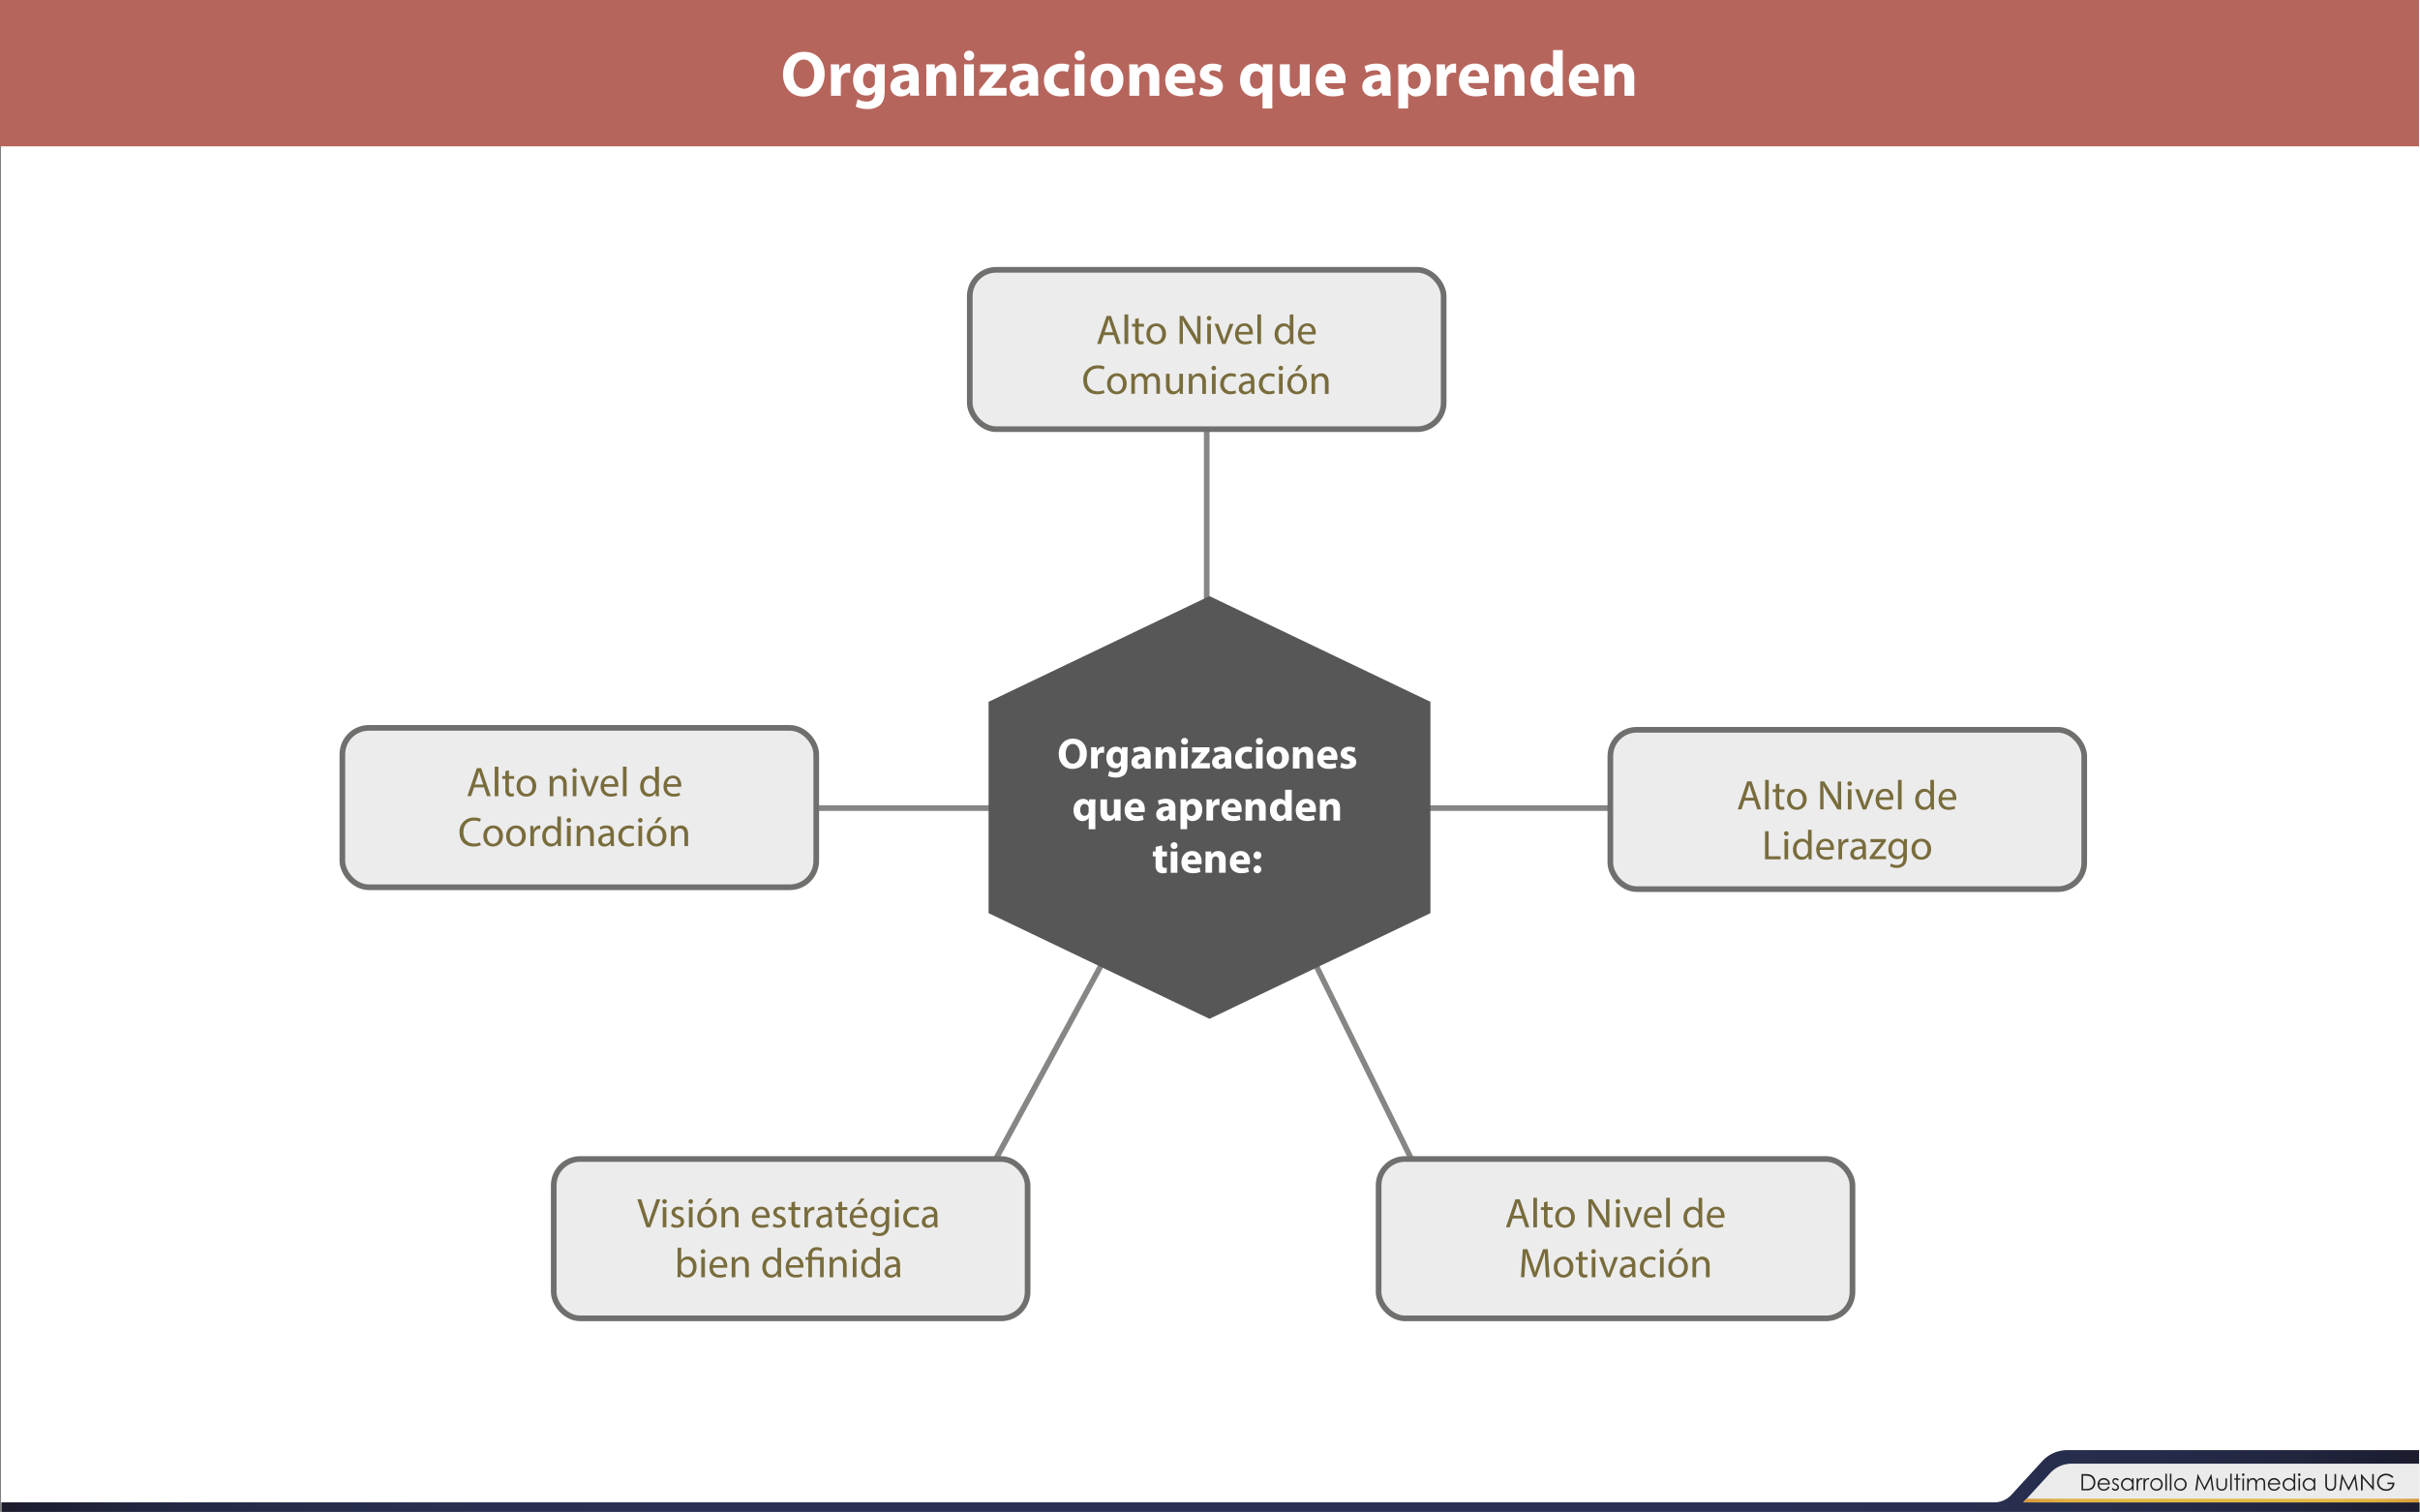 <svg id="Capa_1" data-name="Capa 1" xmlns="http://www.w3.org/2000/svg" xmlns:xlink="http://www.w3.org/1999/xlink" viewBox="0 0 1280.53 800"><rect x="0" y="0" width="1280.53" height="800" fill="#808080" stroke="none"/><defs><style>.cls-1{fill:#fff;}.cls-2{fill:#b6655d;}.cls-3{fill:#868685;}.cls-4{fill:#ececec;stroke:#6f6f6e;stroke-miterlimit:10;stroke-width:3px;}.cls-5{fill:#585757;}.cls-6{fill:#796c3c;}.cls-7{fill:url(#Degradado_sin_nombre_3);}.cls-8{fill:#ebebec;}.cls-9{fill:#222221;}.cls-10{fill:url(#Degradado_sin_nombre_2);}</style><linearGradient id="Degradado_sin_nombre_3" x1="1" y1="783.67" x2="1280.05" y2="783.67" gradientUnits="userSpaceOnUse"><stop offset="0" stop-color="#1b1c2d"/><stop offset="0.02" stop-color="#1d1f35"/><stop offset="0.05" stop-color="#21253e"/><stop offset="0.09" stop-color="#242946"/><stop offset="0.14" stop-color="#262e4c"/><stop offset="0.2" stop-color="#292f50"/><stop offset="0.28" stop-color="#293053"/><stop offset="0.51" stop-color="#293053"/><stop offset="0.73" stop-color="#293053"/><stop offset="0.81" stop-color="#292f50"/><stop offset="0.86" stop-color="#262e4c"/><stop offset="0.91" stop-color="#242946"/><stop offset="0.95" stop-color="#21253e"/><stop offset="0.98" stop-color="#1d1f35"/><stop offset="1" stop-color="#1b1c2d"/></linearGradient><linearGradient id="Degradado_sin_nombre_2" x1="1070.54" y1="794.02" x2="1280" y2="794.02" gradientUnits="userSpaceOnUse"><stop offset="0" stop-color="#d7983e"/><stop offset="0.03" stop-color="#d99f3f"/><stop offset="0.08" stop-color="#dfad41"/><stop offset="0.15" stop-color="#e1b443"/><stop offset="0.24" stop-color="#e2b944"/><stop offset="0.51" stop-color="#e2b944"/><stop offset="0.77" stop-color="#e2b944"/><stop offset="0.86" stop-color="#e1b443"/><stop offset="0.92" stop-color="#dfad41"/><stop offset="0.98" stop-color="#d99f3f"/><stop offset="1" stop-color="#d7983e"/></linearGradient></defs><title>p8</title><rect id="_Rectángulo_" data-name="&lt;Rectángulo&gt;" class="cls-1" x="0.53" width="1280" height="795"/><rect id="_Rectángulo_2" data-name="&lt;Rectángulo&gt;" class="cls-2" width="1280" height="77.44"/><g id="_Grupo_" data-name="&lt;Grupo&gt;"><rect id="_Rectángulo_3" data-name="&lt;Rectángulo&gt;" class="cls-3" x="418.37" y="426.11" width="433.74" height="2.99"/><rect id="_Rectángulo_4" data-name="&lt;Rectángulo&gt;" class="cls-3" x="492.38" y="364.46" width="292.28" height="2.99" transform="translate(1004.48 -272.57) rotate(90)"/><rect id="_Rectángulo_5" data-name="&lt;Rectángulo&gt;" class="cls-3" x="492.09" y="560.49" width="125.53" height="2.99" transform="translate(1313.6 342.87) rotate(118.53)"/><rect id="_Rectángulo_6" data-name="&lt;Rectángulo&gt;" class="cls-3" x="658.43" y="559.66" width="125.53" height="2.99" transform="translate(536.36 1456.05) rotate(-116.22)"/><rect id="_Rectángulo_7" data-name="&lt;Rectángulo&gt;" class="cls-4" x="513.15" y="142.77" width="250.75" height="84.33" rx="13.98" ry="13.98"/><rect id="_Rectángulo_8" data-name="&lt;Rectángulo&gt;" class="cls-4" x="852.11" y="386.16" width="250.75" height="84.33" rx="13.98" ry="13.98"/><rect id="_Rectángulo_9" data-name="&lt;Rectángulo&gt;" class="cls-4" x="181.16" y="385.16" width="250.75" height="84.33" rx="13.98" ry="13.98"/><polygon id="_Trazado_" data-name="&lt;Trazado&gt;" class="cls-5" points="523.1 371.36 640 315.44 756.9 371.36 756.9 483.19 640 539.11 523.1 483.19 523.1 371.36"/><g id="_Grupo_2" data-name="&lt;Grupo&gt;"><path class="cls-6" d="M584.1,177.35L582.56,182h-2l5-14.83h2.31L593,182h-2l-1.58-4.66H584.1Zm4.86-1.5-1.45-4.27c-0.33-1-.55-1.85-0.77-2.71h0c-0.22.88-.46,1.78-0.75,2.68l-1.45,4.29H589Z"/><path class="cls-6" d="M595,166.39H597V182H595V166.39Z"/><path class="cls-6" d="M602.55,168.31v3.06h2.77v1.47h-2.77v5.74c0,1.32.37,2.07,1.45,2.07a4.31,4.31,0,0,0,1.12-.13l0.09,1.45a4.74,4.74,0,0,1-1.72.26,2.68,2.68,0,0,1-2.09-.81,3.94,3.94,0,0,1-.75-2.77v-5.81H599v-1.47h1.65v-2.55Z"/><path class="cls-6" d="M617,176.6c0,3.94-2.73,5.65-5.3,5.65-2.88,0-5.1-2.11-5.1-5.48,0-3.56,2.33-5.65,5.28-5.65S617,173.35,617,176.6Zm-8.45.11c0,2.33,1.34,4.09,3.23,4.09s3.23-1.74,3.23-4.14c0-1.8-.9-4.09-3.19-4.09S608.56,174.69,608.56,176.71Z"/><path class="cls-6" d="M624.18,182V167.19h2.09l4.75,7.5a42,42,0,0,1,2.66,4.82l0,0c-0.18-2-.22-3.78-0.22-6.1v-6.2h1.8V182h-1.94l-4.71-7.52a47.1,47.1,0,0,1-2.77-5l-0.07,0c0.11,1.87.15,3.65,0.15,6.12V182h-1.8Z"/><path class="cls-6" d="M641,168.37a1.2,1.2,0,0,1-2.4,0,1.18,1.18,0,0,1,1.21-1.21A1.15,1.15,0,0,1,641,168.37ZM638.81,182V171.37h1.94V182h-1.94Z"/><path class="cls-6" d="M644.7,171.37l2.09,6a27.37,27.37,0,0,1,.86,2.73h0.07c0.24-.88.55-1.76,0.9-2.73l2.07-6h2L648.53,182h-1.85l-4-10.65h2.07Z"/><path class="cls-6" d="M655.4,177a3.41,3.41,0,0,0,3.65,3.7,7,7,0,0,0,2.95-.55l0.33,1.39a8.63,8.63,0,0,1-3.54.66c-3.28,0-5.24-2.16-5.24-5.37s1.89-5.74,5-5.74c3.48,0,4.4,3.06,4.4,5a7.21,7.21,0,0,1-.07.9H655.4Zm5.68-1.39c0-1.23-.51-3.15-2.68-3.15-2,0-2.82,1.8-3,3.15h5.66Z"/><path class="cls-6" d="M665.34,166.39h1.94V182h-1.94V166.39Z"/><path class="cls-6" d="M684.39,166.39v12.87c0,0.95,0,2,.09,2.75h-1.74l-0.09-1.85h0a3.94,3.94,0,0,1-3.63,2.09c-2.57,0-4.55-2.18-4.55-5.41,0-3.54,2.18-5.72,4.78-5.72a3.56,3.56,0,0,1,3.21,1.63h0v-6.36h1.94Zm-1.94,9.31a3.39,3.39,0,0,0-.09-0.81,2.85,2.85,0,0,0-2.79-2.24c-2,0-3.19,1.76-3.19,4.11,0,2.16,1.06,3.94,3.15,3.94a2.91,2.91,0,0,0,2.84-2.31,3.35,3.35,0,0,0,.09-0.84V175.7Z"/><path class="cls-6" d="M688.68,177a3.41,3.41,0,0,0,3.65,3.7,7,7,0,0,0,2.95-.55l0.33,1.39a8.63,8.63,0,0,1-3.54.66c-3.28,0-5.24-2.16-5.24-5.37s1.89-5.74,5-5.74c3.48,0,4.4,3.06,4.4,5a7.21,7.21,0,0,1-.07.9h-7.48Zm5.68-1.39c0-1.23-.51-3.15-2.68-3.15-2,0-2.82,1.8-3,3.15h5.66Z"/><path class="cls-6" d="M584.47,207.93a9.5,9.5,0,0,1-3.92.7c-4.18,0-7.33-2.64-7.33-7.5a7.38,7.38,0,0,1,7.75-7.79,8,8,0,0,1,3.52.66L584,195.57a7,7,0,0,0-3-.62c-3.48,0-5.79,2.22-5.79,6.12,0,3.63,2.09,6,5.7,6a7.66,7.66,0,0,0,3.12-.62Z"/><path class="cls-6" d="M596.2,203c0,3.94-2.73,5.65-5.3,5.65-2.88,0-5.1-2.11-5.1-5.48,0-3.56,2.33-5.65,5.28-5.65S596.2,199.75,596.2,203Zm-8.45.11c0,2.33,1.34,4.09,3.23,4.09s3.23-1.74,3.23-4.14c0-1.8-.9-4.09-3.19-4.09S587.75,201.09,587.75,203.11Z"/><path class="cls-6" d="M598.64,200.65c0-1.1,0-2-.09-2.88h1.69l0.09,1.72h0.07a3.67,3.67,0,0,1,3.34-2,3.15,3.15,0,0,1,3,2.13h0a4.39,4.39,0,0,1,1.19-1.39,3.64,3.64,0,0,1,2.35-.75c1.41,0,3.5.92,3.5,4.62v6.27h-1.89v-6c0-2-.75-3.28-2.31-3.28a2.51,2.51,0,0,0-2.29,1.76,3.19,3.19,0,0,0-.15,1v6.58H605.3V202c0-1.69-.75-2.93-2.22-2.93a2.65,2.65,0,0,0-2.4,1.94,2.67,2.67,0,0,0-.15.95v6.42h-1.89v-7.77Z"/><path class="cls-6" d="M625.9,205.51c0,1.1,0,2.07.09,2.9h-1.72l-0.11-1.74h0a4,4,0,0,1-3.52,2c-1.67,0-3.67-.92-3.67-4.67v-6.23h1.94v5.9c0,2,.62,3.39,2.38,3.39a2.8,2.8,0,0,0,2.55-1.76,2.84,2.84,0,0,0,.18-1v-6.53h1.94v7.75Z"/><path class="cls-6" d="M629.11,200.65c0-1.1,0-2-.09-2.88h1.72l0.11,1.76h0a3.92,3.92,0,0,1,3.52-2c1.47,0,3.76.88,3.76,4.53v6.36h-1.94v-6.14c0-1.72-.64-3.15-2.46-3.15a2.75,2.75,0,0,0-2.6,2,2.79,2.79,0,0,0-.13.9v6.4h-1.94v-7.77Z"/><path class="cls-6" d="M643.47,194.77a1.2,1.2,0,0,1-2.4,0,1.18,1.18,0,0,1,1.21-1.21A1.15,1.15,0,0,1,643.47,194.77Zm-2.16,13.64V197.77h1.94v10.65h-1.94Z"/><path class="cls-6" d="M654.06,208a7.13,7.13,0,0,1-3.06.62,5.06,5.06,0,0,1-5.3-5.44,5.41,5.41,0,0,1,5.72-5.65,6.47,6.47,0,0,1,2.68.55l-0.44,1.5a4.49,4.49,0,0,0-2.24-.51c-2.44,0-3.76,1.8-3.76,4a3.65,3.65,0,0,0,3.7,4,5.51,5.51,0,0,0,2.38-.53Z"/><path class="cls-6" d="M662.22,208.42l-0.15-1.34H662a4,4,0,0,1-3.26,1.58,3,3,0,0,1-3.26-3.06c0-2.57,2.29-4,6.4-4v-0.22a2.19,2.19,0,0,0-2.42-2.46,5.31,5.31,0,0,0-2.77.79l-0.44-1.28a6.61,6.61,0,0,1,3.5-.95c3.26,0,4,2.22,4,4.36v4a15,15,0,0,0,.18,2.55h-1.76ZM661.93,203c-2.11,0-4.51.33-4.51,2.4a1.71,1.71,0,0,0,1.83,1.85,2.65,2.65,0,0,0,2.57-1.78,2,2,0,0,0,.11-0.62V203Z"/><path class="cls-6" d="M674.52,208a7.13,7.13,0,0,1-3.06.62,5.06,5.06,0,0,1-5.3-5.44,5.41,5.41,0,0,1,5.72-5.65,6.47,6.47,0,0,1,2.68.55l-0.44,1.5a4.49,4.49,0,0,0-2.24-.51c-2.44,0-3.76,1.8-3.76,4a3.65,3.65,0,0,0,3.7,4,5.51,5.51,0,0,0,2.38-.53Z"/><path class="cls-6" d="M678.94,194.77a1.2,1.2,0,0,1-2.4,0,1.18,1.18,0,0,1,1.21-1.21A1.15,1.15,0,0,1,678.94,194.77Zm-2.16,13.64V197.77h1.94v10.65h-1.94Z"/><path class="cls-6" d="M691.57,203c0,3.94-2.73,5.65-5.3,5.65-2.88,0-5.1-2.11-5.1-5.48,0-3.56,2.33-5.65,5.28-5.65S691.57,199.75,691.57,203Zm-8.45.11c0,2.33,1.34,4.09,3.23,4.09s3.23-1.74,3.23-4.14c0-1.8-.9-4.09-3.19-4.09S683.12,201.09,683.12,203.11Zm6.14-9.95-2.68,3.15h-1.39l1.94-3.15h2.13Z"/><path class="cls-6" d="M694,200.65c0-1.1,0-2-.09-2.88h1.72l0.11,1.76h0a3.91,3.91,0,0,1,3.52-2c1.47,0,3.76.88,3.76,4.53v6.36h-1.94v-6.14c0-1.72-.64-3.15-2.46-3.15a2.75,2.75,0,0,0-2.6,2,2.79,2.79,0,0,0-.13.9v6.4H694v-7.77Z"/></g><g id="_Grupo_3" data-name="&lt;Grupo&gt;"><path class="cls-6" d="M923.06,423.63l-1.54,4.66h-2l5-14.83h2.31l5.06,14.83h-2l-1.58-4.66h-5.26Zm4.86-1.5-1.45-4.27c-0.33-1-.55-1.85-0.77-2.71h0c-0.22.88-.46,1.78-0.75,2.68l-1.45,4.29h4.47Z"/><path class="cls-6" d="M934,412.68h1.94V428.3H934V412.68Z"/><path class="cls-6" d="M941.52,414.59v3.06h2.77v1.47h-2.77v5.74c0,1.32.37,2.07,1.45,2.07a4.29,4.29,0,0,0,1.12-.13l0.09,1.45a4.73,4.73,0,0,1-1.72.26,2.68,2.68,0,0,1-2.09-.81,4,4,0,0,1-.75-2.77v-5.81H938v-1.47h1.65V415.1Z"/><path class="cls-6" d="M956,422.89c0,3.94-2.73,5.65-5.3,5.65-2.88,0-5.11-2.11-5.11-5.48,0-3.56,2.33-5.66,5.28-5.66S956,419.63,956,422.89Zm-8.45.11c0,2.33,1.34,4.09,3.23,4.09S954,425.35,954,423c0-1.8-.9-4.09-3.19-4.09S947.52,421,947.52,423Z"/><path class="cls-6" d="M963.14,428.3V413.47h2.09L970,421a41.91,41.91,0,0,1,2.66,4.82l0,0c-0.18-2-.22-3.78-0.22-6.09v-6.21h1.8V428.3h-1.94l-4.71-7.52a47.06,47.06,0,0,1-2.77-5l-0.07,0c0.11,1.87.15,3.65,0.15,6.12v6.34h-1.8Z"/><path class="cls-6" d="M979.93,414.66a1.2,1.2,0,0,1-2.4,0,1.18,1.18,0,0,1,1.21-1.21A1.15,1.15,0,0,1,979.93,414.66Zm-2.16,13.64V417.65h1.94V428.3h-1.94Z"/><path class="cls-6" d="M983.67,417.65l2.09,6a27.33,27.33,0,0,1,.86,2.73h0.07c0.24-.88.55-1.76,0.9-2.73l2.07-6h2L987.5,428.3h-1.85l-4-10.65h2.07Z"/><path class="cls-6" d="M994.36,423.33A3.41,3.41,0,0,0,998,427a7,7,0,0,0,2.95-.55l0.33,1.39a8.64,8.64,0,0,1-3.54.66c-3.28,0-5.24-2.16-5.24-5.37s1.89-5.74,5-5.74c3.48,0,4.4,3.06,4.4,5a7.2,7.2,0,0,1-.07.9h-7.48Zm5.68-1.39c0-1.23-.51-3.15-2.68-3.15-2,0-2.82,1.8-3,3.15H1000Z"/><path class="cls-6" d="M1004.3,412.68h1.94V428.3h-1.94V412.68Z"/><path class="cls-6" d="M1023.36,412.68v12.87c0,0.95,0,2,.09,2.75h-1.74l-0.09-1.85h0a3.94,3.94,0,0,1-3.63,2.09c-2.57,0-4.55-2.18-4.55-5.41,0-3.54,2.18-5.72,4.78-5.72a3.56,3.56,0,0,1,3.21,1.63h0v-6.36h1.94Zm-1.94,9.31a3.4,3.4,0,0,0-.09-0.81,2.85,2.85,0,0,0-2.79-2.24c-2,0-3.19,1.76-3.19,4.11,0,2.16,1.06,3.94,3.15,3.94a2.91,2.91,0,0,0,2.84-2.31,3.35,3.35,0,0,0,.09-0.84V422Z"/><path class="cls-6" d="M1027.64,423.33a3.41,3.41,0,0,0,3.65,3.7,7,7,0,0,0,2.95-.55l0.33,1.39a8.64,8.64,0,0,1-3.54.66c-3.28,0-5.24-2.16-5.24-5.37s1.89-5.74,5-5.74c3.48,0,4.4,3.06,4.4,5a7.2,7.2,0,0,1-.07.9h-7.48Zm5.68-1.39c0-1.23-.51-3.15-2.68-3.15-2,0-2.82,1.8-3,3.15h5.66Z"/><path class="cls-6" d="M933.94,439.87h1.91v13.22h6.34v1.61h-8.25V439.87Z"/><path class="cls-6" d="M946.41,441.06a1.2,1.2,0,0,1-2.4,0,1.18,1.18,0,0,1,1.21-1.21A1.15,1.15,0,0,1,946.41,441.06Zm-2.16,13.64V444h1.94V454.7h-1.94Z"/><path class="cls-6" d="M958.6,439.08v12.87c0,0.95,0,2,.09,2.75H957l-0.09-1.85h0a3.94,3.94,0,0,1-3.63,2.09c-2.57,0-4.55-2.18-4.55-5.41,0-3.54,2.18-5.72,4.77-5.72a3.56,3.56,0,0,1,3.21,1.63h0v-6.36h1.94Zm-1.94,9.31a3.45,3.45,0,0,0-.09-0.81,2.85,2.85,0,0,0-2.79-2.24c-2,0-3.19,1.76-3.19,4.11,0,2.16,1.06,3.94,3.15,3.94a2.91,2.91,0,0,0,2.84-2.31,3.4,3.4,0,0,0,.09-0.84v-1.85Z"/><path class="cls-6" d="M962.89,449.73a3.41,3.41,0,0,0,3.65,3.7,7,7,0,0,0,2.95-.55l0.33,1.39a8.63,8.63,0,0,1-3.54.66c-3.28,0-5.24-2.16-5.24-5.37s1.89-5.74,5-5.74c3.48,0,4.4,3.06,4.4,5a7.43,7.43,0,0,1-.07.9h-7.48Zm5.68-1.39c0-1.23-.51-3.15-2.68-3.15-2,0-2.82,1.8-3,3.15h5.65Z"/><path class="cls-6" d="M972.83,447.37c0-1.25,0-2.33-.09-3.32h1.69l0.07,2.09h0.09a3.2,3.2,0,0,1,2.95-2.33,2.1,2.1,0,0,1,.55.07v1.83a2.91,2.91,0,0,0-.66-0.07,2.72,2.72,0,0,0-2.6,2.49,5.47,5.47,0,0,0-.09.9v5.68h-1.91v-7.33Z"/><path class="cls-6" d="M985.81,454.7l-0.15-1.34h-0.07a4,4,0,0,1-3.26,1.58,3,3,0,0,1-3.26-3.06c0-2.57,2.29-4,6.4-4V447.7a2.2,2.2,0,0,0-2.42-2.46,5.3,5.3,0,0,0-2.77.79l-0.44-1.28a6.61,6.61,0,0,1,3.5-.95c3.26,0,4,2.22,4,4.36v4a15,15,0,0,0,.18,2.55h-1.76Zm-0.29-5.43c-2.11,0-4.51.33-4.51,2.4a1.71,1.71,0,0,0,1.83,1.85,2.65,2.65,0,0,0,2.57-1.78,2,2,0,0,0,.11-0.62v-1.85Z"/><path class="cls-6" d="M989.31,453.58l4.82-6.27c0.46-.57.9-1.08,1.39-1.65v0h-5.77V444h8.12l0,1.21-4.75,6.18c-0.44.59-.88,1.12-1.36,1.67v0H998v1.54h-8.65v-1.12Z"/><path class="cls-6" d="M1009.11,444c0,0.77-.09,1.63-0.09,2.93v6.18c0,2.44-.48,3.94-1.52,4.86a5.64,5.64,0,0,1-3.87,1.28,6.87,6.87,0,0,1-3.54-.88l0.48-1.47a6,6,0,0,0,3.13.84c2,0,3.43-1,3.43-3.72v-1.19h0a3.8,3.8,0,0,1-3.39,1.78c-2.64,0-4.53-2.24-4.53-5.19,0-3.61,2.35-5.66,4.8-5.66a3.54,3.54,0,0,1,3.32,1.85h0l0.09-1.61h1.69Zm-2,4.2a2.83,2.83,0,0,0-2.82-2.93c-1.85,0-3.17,1.56-3.17,4,0,2.09,1.06,3.83,3.15,3.83a2.83,2.83,0,0,0,2.68-2,3.39,3.39,0,0,0,.15-1v-1.91Z"/><path class="cls-6" d="M1021.87,449.29c0,3.94-2.73,5.65-5.3,5.65-2.88,0-5.11-2.11-5.11-5.48,0-3.56,2.33-5.66,5.28-5.66S1021.87,446,1021.87,449.29Zm-8.45.11c0,2.33,1.34,4.09,3.23,4.09s3.23-1.74,3.23-4.14c0-1.8-.9-4.09-3.19-4.09S1013.42,447.37,1013.42,449.4Z"/></g><g id="_Grupo_4" data-name="&lt;Grupo&gt;"><rect id="_Rectángulo_10" data-name="&lt;Rectángulo&gt;" class="cls-4" x="729.48" y="613.28" width="250.75" height="84.33" rx="13.98" ry="13.98"/><g id="_Grupo_5" data-name="&lt;Grupo&gt;"><path class="cls-6" d="M800.42,644.76l-1.54,4.66h-2l5-14.83h2.31l5.06,14.83h-2l-1.58-4.66h-5.26Zm4.86-1.5L803.83,639c-0.33-1-.55-1.85-0.77-2.71h0c-0.22.88-.46,1.78-0.75,2.68l-1.45,4.29h4.47Z"/><path class="cls-6" d="M811.36,633.8h1.94v15.62h-1.94V633.8Z"/><path class="cls-6" d="M818.88,635.72v3.06h2.77v1.47h-2.77V646c0,1.32.37,2.07,1.45,2.07a4.29,4.29,0,0,0,1.12-.13l0.09,1.45a4.73,4.73,0,0,1-1.72.26,2.68,2.68,0,0,1-2.09-.81,4,4,0,0,1-.75-2.77v-5.81h-1.65v-1.47H817v-2.55Z"/><path class="cls-6" d="M833.34,644c0,3.94-2.73,5.65-5.3,5.65-2.88,0-5.11-2.11-5.11-5.48,0-3.56,2.33-5.66,5.28-5.66S833.34,640.76,833.34,644Zm-8.45.11c0,2.33,1.34,4.09,3.23,4.09s3.23-1.74,3.23-4.14c0-1.8-.9-4.09-3.19-4.09S824.89,642.1,824.89,644.12Z"/><path class="cls-6" d="M840.51,649.43V634.6h2.09l4.75,7.5a41.91,41.91,0,0,1,2.66,4.82l0,0c-0.18-2-.22-3.78-0.22-6.09V634.6h1.8v14.83H849.7L845,641.9a47.06,47.06,0,0,1-2.77-5l-0.07,0c0.11,1.87.15,3.65,0.15,6.12v6.34h-1.8Z"/><path class="cls-6" d="M857.29,635.78a1.2,1.2,0,0,1-2.4,0,1.18,1.18,0,0,1,1.21-1.21A1.15,1.15,0,0,1,857.29,635.78Zm-2.16,13.64V638.78h1.94v10.65h-1.94Z"/><path class="cls-6" d="M861,638.78l2.09,6a27.33,27.33,0,0,1,.86,2.73H864c0.24-.88.55-1.76,0.9-2.73l2.07-6h2l-4.18,10.65H863l-4-10.65H861Z"/><path class="cls-6" d="M871.72,644.45a3.41,3.41,0,0,0,3.65,3.7,7,7,0,0,0,2.95-.55l0.33,1.39a8.64,8.64,0,0,1-3.54.66c-3.28,0-5.24-2.16-5.24-5.37s1.89-5.74,5-5.74c3.48,0,4.4,3.06,4.4,5a7.2,7.2,0,0,1-.07.9h-7.48Zm5.68-1.39c0-1.23-.51-3.15-2.68-3.15-2,0-2.82,1.8-3,3.15h5.66Z"/><path class="cls-6" d="M881.67,633.8h1.94v15.62h-1.94V633.8Z"/><path class="cls-6" d="M900.72,633.8v12.87c0,0.95,0,2,.09,2.75h-1.74L899,647.58h0a3.94,3.94,0,0,1-3.63,2.09c-2.57,0-4.55-2.18-4.55-5.41,0-3.54,2.18-5.72,4.78-5.72a3.56,3.56,0,0,1,3.21,1.63h0V633.8h1.94Zm-1.94,9.31a3.4,3.4,0,0,0-.09-0.81,2.85,2.85,0,0,0-2.79-2.24c-2,0-3.19,1.76-3.19,4.11,0,2.16,1.06,3.94,3.15,3.94a2.91,2.91,0,0,0,2.84-2.31,3.35,3.35,0,0,0,.09-0.84v-1.85Z"/><path class="cls-6" d="M905,644.45a3.41,3.41,0,0,0,3.65,3.7,7,7,0,0,0,2.95-.55l0.33,1.39a8.64,8.64,0,0,1-3.54.66c-3.28,0-5.24-2.16-5.24-5.37s1.89-5.74,5-5.74c3.48,0,4.4,3.06,4.4,5a7.2,7.2,0,0,1-.07.9H905Zm5.68-1.39c0-1.23-.51-3.15-2.68-3.15-2,0-2.82,1.8-3,3.15h5.66Z"/><path class="cls-6" d="M817.66,669.31c-0.11-2.07-.24-4.55-0.22-6.4h-0.07c-0.51,1.74-1.12,3.59-1.87,5.63l-2.62,7.2h-1.45l-2.4-7.06c-0.7-2.09-1.3-4-1.72-5.77h0c0,1.85-.15,4.33-0.29,6.56l-0.4,6.36h-1.83l1-14.83h2.44l2.53,7.17c0.62,1.83,1.12,3.46,1.5,5h0.07c0.37-1.5.9-3.12,1.56-5l2.64-7.17H819l0.92,14.83H818Z"/><path class="cls-6" d="M832.56,670.41c0,3.94-2.73,5.65-5.3,5.65-2.88,0-5.11-2.11-5.11-5.48,0-3.56,2.33-5.66,5.28-5.66S832.56,667.16,832.56,670.41Zm-8.45.11c0,2.33,1.34,4.09,3.23,4.09s3.23-1.74,3.23-4.14c0-1.8-.9-4.09-3.19-4.09S824.11,668.5,824.11,670.52Z"/><path class="cls-6" d="M837.33,662.12v3.06h2.77v1.47h-2.77v5.74c0,1.32.37,2.07,1.45,2.07a4.3,4.3,0,0,0,1.12-.13l0.09,1.45a4.74,4.74,0,0,1-1.72.26,2.68,2.68,0,0,1-2.09-.81,3.94,3.94,0,0,1-.75-2.77v-5.81h-1.65v-1.47h1.65v-2.55Z"/><path class="cls-6" d="M844.43,662.18a1.2,1.2,0,0,1-2.4,0,1.18,1.18,0,0,1,1.21-1.21A1.15,1.15,0,0,1,844.43,662.18Zm-2.16,13.64V665.18h1.94v10.65h-1.94Z"/><path class="cls-6" d="M848.17,665.18l2.09,6a27.33,27.33,0,0,1,.86,2.73h0.07c0.24-.88.55-1.76,0.9-2.73l2.07-6h2L852,675.83h-1.85l-4-10.65h2.07Z"/><path class="cls-6" d="M863.82,675.83l-0.15-1.34H863.6a4,4,0,0,1-3.26,1.58,3,3,0,0,1-3.26-3.06c0-2.57,2.29-4,6.4-4v-0.22a2.2,2.2,0,0,0-2.42-2.46,5.3,5.3,0,0,0-2.77.79l-0.44-1.28a6.61,6.61,0,0,1,3.5-.95c3.26,0,4,2.22,4,4.36v4a15,15,0,0,0,.18,2.55h-1.76Zm-0.29-5.43c-2.11,0-4.51.33-4.51,2.4a1.71,1.71,0,0,0,1.83,1.85,2.65,2.65,0,0,0,2.57-1.78,2,2,0,0,0,.11-0.62v-1.85Z"/><path class="cls-6" d="M876.11,675.43a7.14,7.14,0,0,1-3.06.62,5.06,5.06,0,0,1-5.3-5.44,5.41,5.41,0,0,1,5.72-5.65,6.47,6.47,0,0,1,2.68.55l-0.44,1.5a4.49,4.49,0,0,0-2.24-.51c-2.44,0-3.76,1.8-3.76,4a3.65,3.65,0,0,0,3.7,4,5.51,5.51,0,0,0,2.38-.53Z"/><path class="cls-6" d="M880.54,662.18a1.2,1.2,0,0,1-2.4,0,1.18,1.18,0,0,1,1.21-1.21A1.15,1.15,0,0,1,880.54,662.18Zm-2.16,13.64V665.18h1.94v10.65h-1.94Z"/><path class="cls-6" d="M893.17,670.41c0,3.94-2.73,5.65-5.3,5.65-2.88,0-5.11-2.11-5.11-5.48,0-3.56,2.33-5.66,5.28-5.66S893.17,667.16,893.17,670.41Zm-8.45.11c0,2.33,1.34,4.09,3.23,4.09s3.23-1.74,3.23-4.14c0-1.8-.9-4.09-3.19-4.09S884.72,668.5,884.72,670.52Zm6.14-9.95-2.68,3.15h-1.39l1.94-3.15h2.13Z"/><path class="cls-6" d="M895.61,668.06c0-1.1,0-2-.09-2.88h1.72l0.11,1.76h0a3.92,3.92,0,0,1,3.52-2c1.47,0,3.76.88,3.76,4.53v6.36h-1.94v-6.14c0-1.72-.64-3.15-2.46-3.15a2.75,2.75,0,0,0-2.6,2,2.79,2.79,0,0,0-.13.9v6.4h-1.94v-7.77Z"/></g></g><g id="_Grupo_6" data-name="&lt;Grupo&gt;"><rect id="_Rectángulo_11" data-name="&lt;Rectángulo&gt;" class="cls-4" x="293" y="613.28" width="250.75" height="84.33" rx="13.98" ry="13.98"/><g id="_Grupo_7" data-name="&lt;Grupo&gt;"><path class="cls-6" d="M342.08,649.43l-4.84-14.83h2.07l2.31,7.31c0.64,2,1.19,3.81,1.58,5.54h0c0.42-1.72,1-3.59,1.69-5.52l2.51-7.33h2l-5.3,14.83h-2.11Z"/><path class="cls-6" d="M352.84,635.78a1.2,1.2,0,0,1-2.4,0,1.18,1.18,0,0,1,1.21-1.21A1.15,1.15,0,0,1,352.84,635.78Zm-2.16,13.64V638.78h1.94v10.65h-1.94Z"/><path class="cls-6" d="M355.57,647.45a5.07,5.07,0,0,0,2.55.77c1.41,0,2.07-.7,2.07-1.58s-0.55-1.43-2-2c-1.91-.68-2.82-1.74-2.82-3,0-1.72,1.39-3.12,3.67-3.12a5.32,5.32,0,0,1,2.62.66l-0.48,1.41A4.15,4.15,0,0,0,359,640a1.55,1.55,0,0,0-1.78,1.45c0,0.88.64,1.28,2,1.8,1.85,0.7,2.79,1.63,2.79,3.21,0,1.87-1.45,3.19-4,3.19a6.07,6.07,0,0,1-3-.73Z"/><path class="cls-6" d="M366.7,635.78a1.2,1.2,0,0,1-2.4,0,1.18,1.18,0,0,1,1.21-1.21A1.15,1.15,0,0,1,366.7,635.78Zm-2.16,13.64V638.78h1.94v10.65h-1.94Z"/><path class="cls-6" d="M379.33,644c0,3.94-2.73,5.65-5.3,5.65-2.88,0-5.1-2.11-5.1-5.48,0-3.56,2.33-5.66,5.28-5.66S379.33,640.76,379.33,644Zm-8.45.11c0,2.33,1.34,4.09,3.23,4.09s3.23-1.74,3.23-4.14c0-1.8-.9-4.09-3.19-4.09S370.88,642.1,370.88,644.12Zm6.14-9.95-2.68,3.15h-1.39l1.94-3.15H377Z"/><path class="cls-6" d="M381.77,641.66c0-1.1,0-2-.09-2.88h1.72l0.11,1.76h0a3.92,3.92,0,0,1,3.52-2c1.47,0,3.76.88,3.76,4.53v6.36H388.9v-6.14c0-1.72-.64-3.15-2.46-3.15a2.75,2.75,0,0,0-2.6,2,2.79,2.79,0,0,0-.13.9v6.4h-1.94v-7.77Z"/><path class="cls-6" d="M399.72,644.45a3.41,3.41,0,0,0,3.65,3.7,7,7,0,0,0,2.95-.55l0.33,1.39a8.63,8.63,0,0,1-3.54.66c-3.28,0-5.24-2.16-5.24-5.37s1.89-5.74,5-5.74c3.48,0,4.4,3.06,4.4,5a7.31,7.31,0,0,1-.07.9h-7.48Zm5.68-1.39c0-1.23-.51-3.15-2.68-3.15-2,0-2.82,1.8-3,3.15h5.65Z"/><path class="cls-6" d="M409.4,647.45a5.07,5.07,0,0,0,2.55.77c1.41,0,2.07-.7,2.07-1.58s-0.55-1.43-2-2c-1.91-.68-2.82-1.74-2.82-3,0-1.72,1.39-3.12,3.67-3.12a5.32,5.32,0,0,1,2.62.66L415,640.6a4.15,4.15,0,0,0-2.18-.62,1.55,1.55,0,0,0-1.78,1.45c0,0.88.64,1.28,2,1.8,1.85,0.7,2.79,1.63,2.79,3.21,0,1.87-1.45,3.19-4,3.19a6.07,6.07,0,0,1-3-.73Z"/><path class="cls-6" d="M420.71,635.72v3.06h2.77v1.47h-2.77V646c0,1.32.37,2.07,1.45,2.07a4.29,4.29,0,0,0,1.12-.13l0.09,1.45a4.73,4.73,0,0,1-1.72.26,2.68,2.68,0,0,1-2.09-.81,4,4,0,0,1-.75-2.77v-5.81h-1.65v-1.47h1.65v-2.55Z"/><path class="cls-6" d="M425.66,642.1c0-1.25,0-2.33-.09-3.32h1.69l0.07,2.09h0.09a3.19,3.19,0,0,1,2.95-2.33,2.1,2.1,0,0,1,.55.07v1.83a2.91,2.91,0,0,0-.66-0.07,2.72,2.72,0,0,0-2.6,2.49,5.47,5.47,0,0,0-.09.9v5.68h-1.91V642.1Z"/><path class="cls-6" d="M438.64,649.43l-0.15-1.34h-0.07a4,4,0,0,1-3.26,1.58,3,3,0,0,1-3.26-3.06c0-2.57,2.29-4,6.4-4v-0.22a2.19,2.19,0,0,0-2.42-2.46,5.3,5.3,0,0,0-2.77.79l-0.44-1.28a6.61,6.61,0,0,1,3.5-.95c3.26,0,4,2.22,4,4.36v4a15,15,0,0,0,.18,2.55h-1.76ZM438.35,644c-2.11,0-4.51.33-4.51,2.4a1.71,1.71,0,0,0,1.83,1.85,2.65,2.65,0,0,0,2.57-1.78,2,2,0,0,0,.11-0.62V644Z"/><path class="cls-6" d="M445.59,635.72v3.06h2.77v1.47h-2.77V646c0,1.32.37,2.07,1.45,2.07a4.29,4.29,0,0,0,1.12-.13l0.09,1.45a4.73,4.73,0,0,1-1.72.26,2.68,2.68,0,0,1-2.09-.81,4,4,0,0,1-.75-2.77v-5.81H442v-1.47h1.65v-2.55Z"/><path class="cls-6" d="M451.48,644.45a3.41,3.41,0,0,0,3.65,3.7,7,7,0,0,0,2.95-.55l0.33,1.39a8.63,8.63,0,0,1-3.54.66c-3.28,0-5.24-2.16-5.24-5.37s1.89-5.74,5-5.74c3.48,0,4.4,3.06,4.4,5a7.31,7.31,0,0,1-.07.9h-7.48Zm5.68-1.39c0-1.23-.51-3.15-2.68-3.15-2,0-2.82,1.8-3,3.15h5.65Zm0.46-8.89-2.68,3.15h-1.39l1.94-3.15h2.13Z"/><path class="cls-6" d="M470.6,638.78c0,0.77-.09,1.63-0.09,2.93v6.18c0,2.44-.48,3.94-1.52,4.86a5.64,5.64,0,0,1-3.87,1.28,6.87,6.87,0,0,1-3.54-.88l0.48-1.47a6,6,0,0,0,3.12.84c2,0,3.43-1,3.43-3.72V647.6h0a3.8,3.8,0,0,1-3.39,1.78c-2.64,0-4.53-2.24-4.53-5.19,0-3.61,2.35-5.66,4.8-5.66a3.54,3.54,0,0,1,3.32,1.85h0l0.09-1.61h1.69Zm-2,4.2a2.83,2.83,0,0,0-2.82-2.93c-1.85,0-3.17,1.56-3.17,4,0,2.09,1.06,3.83,3.15,3.83a2.83,2.83,0,0,0,2.68-2,3.36,3.36,0,0,0,.15-1V643Z"/><path class="cls-6" d="M475.75,635.78a1.2,1.2,0,0,1-2.4,0,1.18,1.18,0,0,1,1.21-1.21A1.15,1.15,0,0,1,475.75,635.78Zm-2.16,13.64V638.78h1.94v10.65h-1.94Z"/><path class="cls-6" d="M486.33,649a7.14,7.14,0,0,1-3.06.62,5.06,5.06,0,0,1-5.3-5.44,5.41,5.41,0,0,1,5.72-5.65,6.48,6.48,0,0,1,2.68.55l-0.44,1.5a4.49,4.49,0,0,0-2.24-.51c-2.44,0-3.76,1.8-3.76,4a3.65,3.65,0,0,0,3.7,4,5.51,5.51,0,0,0,2.38-.53Z"/><path class="cls-6" d="M494.5,649.43l-0.15-1.34h-0.07a4,4,0,0,1-3.26,1.58,3,3,0,0,1-3.26-3.06c0-2.57,2.29-4,6.4-4v-0.22a2.19,2.19,0,0,0-2.42-2.46,5.3,5.3,0,0,0-2.77.79l-0.44-1.28a6.61,6.61,0,0,1,3.5-.95c3.26,0,4,2.22,4,4.36v4a15,15,0,0,0,.18,2.55H494.5ZM494.21,644c-2.11,0-4.51.33-4.51,2.4a1.71,1.71,0,0,0,1.83,1.85,2.65,2.65,0,0,0,2.57-1.78,2,2,0,0,0,.11-0.62V644Z"/><path class="cls-6" d="M358.46,675.83c0-.73.09-1.8,0.09-2.75V660.2h1.91v6.69h0a4,4,0,0,1,3.63-2c2.64,0,4.51,2.2,4.49,5.44,0,3.81-2.4,5.7-4.77,5.7a3.79,3.79,0,0,1-3.56-2h-0.07l-0.09,1.76h-1.67Zm2-4.27a3.63,3.63,0,0,0,.09.7,3,3,0,0,0,2.9,2.27c2,0,3.23-1.65,3.23-4.09,0-2.13-1.1-4-3.17-4a3.09,3.09,0,0,0-2.95,2.38,3.82,3.82,0,0,0-.11.79v1.91Z"/><path class="cls-6" d="M373.22,662.18a1.2,1.2,0,0,1-2.4,0A1.18,1.18,0,0,1,372,661,1.15,1.15,0,0,1,373.22,662.18Zm-2.16,13.64V665.18H373v10.65h-1.94Z"/><path class="cls-6" d="M377.29,670.85a3.41,3.41,0,0,0,3.65,3.7,7,7,0,0,0,2.95-.55l0.33,1.39a8.63,8.63,0,0,1-3.54.66c-3.28,0-5.24-2.16-5.24-5.37s1.89-5.74,5-5.74c3.48,0,4.4,3.06,4.4,5a7.31,7.31,0,0,1-.07.9h-7.48Zm5.68-1.39c0-1.23-.51-3.15-2.68-3.15-2,0-2.82,1.8-3,3.15H383Z"/><path class="cls-6" d="M387.23,668.06c0-1.1,0-2-.09-2.88h1.72l0.11,1.76h0a3.92,3.92,0,0,1,3.52-2c1.47,0,3.76.88,3.76,4.53v6.36h-1.94v-6.14c0-1.72-.64-3.15-2.46-3.15a2.75,2.75,0,0,0-2.6,2,2.79,2.79,0,0,0-.13.9v6.4h-1.94v-7.77Z"/><path class="cls-6" d="M413.31,660.2v12.87c0,0.95,0,2,.09,2.75h-1.74L411.57,674h0a3.94,3.94,0,0,1-3.63,2.09c-2.57,0-4.55-2.18-4.55-5.41,0-3.54,2.18-5.72,4.77-5.72a3.56,3.56,0,0,1,3.21,1.63h0V660.2h1.94Zm-1.94,9.31a3.43,3.43,0,0,0-.09-0.81,2.85,2.85,0,0,0-2.79-2.24c-2,0-3.19,1.76-3.19,4.11,0,2.16,1.06,3.94,3.15,3.94a2.91,2.91,0,0,0,2.84-2.31,3.37,3.37,0,0,0,.09-0.84v-1.85Z"/><path class="cls-6" d="M417.59,670.85a3.41,3.41,0,0,0,3.65,3.7,7,7,0,0,0,2.95-.55l0.33,1.39A8.63,8.63,0,0,1,421,676c-3.28,0-5.24-2.16-5.24-5.37s1.89-5.74,5-5.74c3.48,0,4.4,3.06,4.4,5a7.31,7.31,0,0,1-.07.9h-7.48Zm5.68-1.39c0-1.23-.51-3.15-2.68-3.15-2,0-2.82,1.8-3,3.15h5.65Z"/><path class="cls-6" d="M427.74,675.83v-9.17h-1.5v-1.47h1.5V664.6a4.27,4.27,0,0,1,4.64-4.64,5.34,5.34,0,0,1,2.71.7l-0.55,1.47a4.07,4.07,0,0,0-2.24-.62c-2,0-2.64,1.43-2.64,3.12v0.53h6.18v10.65h-1.91v-9.17h-4.27v9.17h-1.91Z"/><path class="cls-6" d="M439,668.06c0-1.1,0-2-.09-2.88h1.72l0.11,1.76h0a3.92,3.92,0,0,1,3.52-2c1.47,0,3.76.88,3.76,4.53v6.36h-1.94v-6.14c0-1.72-.64-3.15-2.46-3.15a2.75,2.75,0,0,0-2.6,2,2.79,2.79,0,0,0-.13.9v6.4H439v-7.77Z"/><path class="cls-6" d="M453.41,662.18a1.2,1.2,0,0,1-2.4,0,1.18,1.18,0,0,1,1.21-1.21A1.15,1.15,0,0,1,453.41,662.18Zm-2.16,13.64V665.18h1.94v10.65h-1.94Z"/><path class="cls-6" d="M465.6,660.2v12.87c0,0.95,0,2,.09,2.75h-1.74L463.86,674h0a3.94,3.94,0,0,1-3.63,2.09c-2.57,0-4.55-2.18-4.55-5.41,0-3.54,2.18-5.72,4.77-5.72a3.56,3.56,0,0,1,3.21,1.63h0V660.2h1.94Zm-1.94,9.31a3.43,3.43,0,0,0-.09-0.81,2.85,2.85,0,0,0-2.79-2.24c-2,0-3.19,1.76-3.19,4.11,0,2.16,1.06,3.94,3.15,3.94a2.91,2.91,0,0,0,2.84-2.31,3.37,3.37,0,0,0,.09-0.84v-1.85Z"/><path class="cls-6" d="M474.71,675.83l-0.15-1.34h-0.07a4,4,0,0,1-3.26,1.58A3,3,0,0,1,468,673c0-2.57,2.29-4,6.4-4v-0.22a2.19,2.19,0,0,0-2.42-2.46,5.3,5.3,0,0,0-2.77.79l-0.44-1.28a6.61,6.61,0,0,1,3.5-.95c3.26,0,4,2.22,4,4.36v4a15,15,0,0,0,.18,2.55h-1.76Zm-0.29-5.43c-2.11,0-4.51.33-4.51,2.4a1.71,1.71,0,0,0,1.83,1.85,2.65,2.65,0,0,0,2.57-1.78,2,2,0,0,0,.11-0.62v-1.85Z"/></g></g><g id="_Grupo_8" data-name="&lt;Grupo&gt;"><path class="cls-6" d="M250.85,416.63l-1.54,4.66h-2l5-14.83h2.31l5.06,14.83h-2l-1.58-4.66h-5.26Zm4.86-1.5-1.45-4.27c-0.33-1-.55-1.85-0.77-2.71h0c-0.22.88-.46,1.78-0.75,2.68l-1.45,4.29h4.47Z"/><path class="cls-6" d="M261.78,405.68h1.94V421.3h-1.94V405.68Z"/><path class="cls-6" d="M269.3,407.59v3.06h2.77v1.47H269.3v5.74c0,1.32.37,2.07,1.45,2.07a4.29,4.29,0,0,0,1.12-.13l0.09,1.45a4.73,4.73,0,0,1-1.72.26,2.68,2.68,0,0,1-2.09-.81,4,4,0,0,1-.75-2.77v-5.81h-1.65v-1.47h1.65V408.1Z"/><path class="cls-6" d="M283.76,415.89c0,3.94-2.73,5.65-5.3,5.65-2.88,0-5.1-2.11-5.1-5.48,0-3.56,2.33-5.66,5.28-5.66S283.76,412.63,283.76,415.89Zm-8.45.11c0,2.33,1.34,4.09,3.23,4.09s3.23-1.74,3.23-4.14c0-1.8-.9-4.09-3.19-4.09S275.31,414,275.31,416Z"/><path class="cls-6" d="M290.86,413.53c0-1.1,0-2-.09-2.88h1.72l0.11,1.76h0a3.92,3.92,0,0,1,3.52-2c1.47,0,3.76.88,3.76,4.53v6.36H298v-6.14c0-1.72-.64-3.15-2.46-3.15a2.75,2.75,0,0,0-2.6,2,2.79,2.79,0,0,0-.13.9v6.4h-1.94v-7.77Z"/><path class="cls-6" d="M305.23,407.66a1.2,1.2,0,0,1-2.4,0,1.18,1.18,0,0,1,1.21-1.21A1.15,1.15,0,0,1,305.23,407.66Zm-2.16,13.64V410.65H305V421.3h-1.94Z"/><path class="cls-6" d="M309,410.65l2.09,6a27.34,27.34,0,0,1,.86,2.73H312c0.24-.88.55-1.76,0.9-2.73l2.07-6h2L312.8,421.3h-1.85l-4-10.65H309Z"/><path class="cls-6" d="M319.66,416.33a3.41,3.41,0,0,0,3.65,3.7,7,7,0,0,0,2.95-.55l0.33,1.39a8.63,8.63,0,0,1-3.54.66c-3.28,0-5.24-2.16-5.24-5.37s1.89-5.74,5-5.74c3.48,0,4.4,3.06,4.4,5a7.31,7.31,0,0,1-.07.9h-7.48Zm5.68-1.39c0-1.23-.51-3.15-2.68-3.15-2,0-2.82,1.8-3,3.15h5.65Z"/><path class="cls-6" d="M329.61,405.68h1.94V421.3h-1.94V405.68Z"/><path class="cls-6" d="M348.66,405.68v12.87c0,0.95,0,2,.09,2.75H347l-0.09-1.85h0a3.94,3.94,0,0,1-3.63,2.09c-2.57,0-4.55-2.18-4.55-5.41,0-3.54,2.18-5.72,4.77-5.72a3.56,3.56,0,0,1,3.21,1.63h0v-6.36h1.94ZM346.72,415a3.43,3.43,0,0,0-.09-0.81,2.85,2.85,0,0,0-2.79-2.24c-2,0-3.19,1.76-3.19,4.11,0,2.16,1.06,3.94,3.15,3.94a2.91,2.91,0,0,0,2.84-2.31,3.37,3.37,0,0,0,.09-0.84V415Z"/><path class="cls-6" d="M352.95,416.33a3.41,3.41,0,0,0,3.65,3.7,7,7,0,0,0,2.95-.55l0.33,1.39a8.63,8.63,0,0,1-3.54.66c-3.28,0-5.24-2.16-5.24-5.37s1.89-5.74,5-5.74c3.48,0,4.4,3.06,4.4,5a7.31,7.31,0,0,1-.07.9h-7.48Zm5.68-1.39c0-1.23-.51-3.15-2.68-3.15-2,0-2.82,1.8-3,3.15h5.65Z"/><path class="cls-6" d="M254.41,447.22a9.51,9.51,0,0,1-3.92.7c-4.18,0-7.33-2.64-7.33-7.5a7.38,7.38,0,0,1,7.75-7.79,8,8,0,0,1,3.52.66L254,434.85a7,7,0,0,0-3-.62c-3.48,0-5.79,2.22-5.79,6.12,0,3.63,2.09,6,5.7,6a7.66,7.66,0,0,0,3.12-.62Z"/><path class="cls-6" d="M266.14,442.29c0,3.94-2.73,5.65-5.3,5.65-2.88,0-5.1-2.11-5.1-5.48,0-3.56,2.33-5.66,5.28-5.66S266.14,439,266.14,442.29Zm-8.45.11c0,2.33,1.34,4.09,3.23,4.09s3.23-1.74,3.23-4.14c0-1.8-.9-4.09-3.19-4.09S257.69,440.37,257.69,442.4Z"/><path class="cls-6" d="M278.22,442.29c0,3.94-2.73,5.65-5.3,5.65-2.88,0-5.1-2.11-5.1-5.48,0-3.56,2.33-5.66,5.28-5.66S278.22,439,278.22,442.29Zm-8.45.11c0,2.33,1.34,4.09,3.23,4.09s3.23-1.74,3.23-4.14c0-1.8-.9-4.09-3.19-4.09S269.77,440.37,269.77,442.4Z"/><path class="cls-6" d="M280.66,440.37c0-1.25,0-2.33-.09-3.32h1.69l0.07,2.09h0.09a3.19,3.19,0,0,1,2.95-2.33,2.09,2.09,0,0,1,.55.07v1.83a2.91,2.91,0,0,0-.66-0.07,2.72,2.72,0,0,0-2.6,2.49,5.47,5.47,0,0,0-.09.9v5.68h-1.91v-7.33Z"/><path class="cls-6" d="M296.83,432.08v12.87c0,0.95,0,2,.09,2.75h-1.74l-0.09-1.85h0a3.94,3.94,0,0,1-3.63,2.09c-2.57,0-4.55-2.18-4.55-5.41,0-3.54,2.18-5.72,4.77-5.72a3.56,3.56,0,0,1,3.21,1.63h0v-6.36h1.94Zm-1.94,9.31a3.43,3.43,0,0,0-.09-0.81,2.85,2.85,0,0,0-2.79-2.24c-2,0-3.19,1.76-3.19,4.11,0,2.16,1.06,3.94,3.15,3.94a2.91,2.91,0,0,0,2.84-2.31,3.37,3.37,0,0,0,.09-0.84v-1.85Z"/><path class="cls-6" d="M302.19,434.06a1.2,1.2,0,0,1-2.4,0,1.18,1.18,0,0,1,1.21-1.21A1.15,1.15,0,0,1,302.19,434.06ZM300,447.7V437H302V447.7H300Z"/><path class="cls-6" d="M305.19,439.93c0-1.1,0-2-.09-2.88h1.72l0.11,1.76h0a3.92,3.92,0,0,1,3.52-2c1.47,0,3.76.88,3.76,4.53v6.36h-1.94v-6.14c0-1.72-.64-3.15-2.46-3.15a2.75,2.75,0,0,0-2.6,2,2.79,2.79,0,0,0-.13.9v6.4h-1.94v-7.77Z"/><path class="cls-6" d="M323.29,447.7l-0.15-1.34h-0.07a4,4,0,0,1-3.26,1.58,3,3,0,0,1-3.26-3.06c0-2.57,2.29-4,6.4-4V440.7a2.19,2.19,0,0,0-2.42-2.46,5.3,5.3,0,0,0-2.77.79l-0.44-1.28a6.61,6.61,0,0,1,3.5-.95c3.26,0,4,2.22,4,4.36v4a15,15,0,0,0,.18,2.55h-1.76ZM323,442.26c-2.11,0-4.51.33-4.51,2.4a1.71,1.71,0,0,0,1.83,1.85,2.65,2.65,0,0,0,2.57-1.78,2,2,0,0,0,.11-0.62v-1.85Z"/><path class="cls-6" d="M335.59,447.3a7.14,7.14,0,0,1-3.06.62,5.06,5.06,0,0,1-5.3-5.44,5.41,5.41,0,0,1,5.72-5.65,6.48,6.48,0,0,1,2.68.55l-0.44,1.5a4.49,4.49,0,0,0-2.24-.51c-2.44,0-3.76,1.8-3.76,4a3.65,3.65,0,0,0,3.7,4,5.51,5.51,0,0,0,2.38-.53Z"/><path class="cls-6" d="M340,434.06a1.2,1.2,0,0,1-2.4,0,1.18,1.18,0,0,1,1.21-1.21A1.15,1.15,0,0,1,340,434.06Zm-2.16,13.64V437h1.94V447.7h-1.94Z"/><path class="cls-6" d="M352.64,442.29c0,3.94-2.73,5.65-5.3,5.65-2.88,0-5.1-2.11-5.1-5.48,0-3.56,2.33-5.66,5.28-5.66S352.64,439,352.64,442.29Zm-8.45.11c0,2.33,1.34,4.09,3.23,4.09s3.23-1.74,3.23-4.14c0-1.8-.9-4.09-3.19-4.09S344.19,440.37,344.19,442.4Zm6.14-9.95-2.68,3.15h-1.39l1.94-3.15h2.13Z"/><path class="cls-6" d="M355.08,439.93c0-1.1,0-2-.09-2.88h1.72l0.11,1.76h0a3.92,3.92,0,0,1,3.52-2c1.47,0,3.76.88,3.76,4.53v6.36h-1.94v-6.14c0-1.72-.64-3.15-2.46-3.15a2.75,2.75,0,0,0-2.6,2,2.79,2.79,0,0,0-.13.9v6.4h-1.94v-7.77Z"/></g><g id="_Grupo_9" data-name="&lt;Grupo&gt;"><path class="cls-1" d="M575.1,398.71c0,5.08-3.08,8.16-7.61,8.16s-7.29-3.47-7.29-7.89c0-4.65,3-8.12,7.54-8.12C572.5,390.87,575.1,394.43,575.1,398.71Zm-11.2.21c0,3,1.43,5.17,3.77,5.17s3.72-2.25,3.72-5.27c0-2.78-1.33-5.17-3.75-5.17S563.9,395.91,563.9,398.92Z"/><path class="cls-1" d="M577.38,399.08c0-1.66,0-2.74-.09-3.7h3l0.12,2.07h0.09a3.3,3.3,0,0,1,3-2.32,3.6,3.6,0,0,1,.74,0v3.29a5,5,0,0,0-.94-0.09,2.25,2.25,0,0,0-2.39,1.77,4.13,4.13,0,0,0-.07.78v5.7h-3.5v-7.54Z"/><path class="cls-1" d="M596.68,395.38c0,0.71-.09,1.66-0.09,3.33V405c0,2.16-.44,3.93-1.7,5.06a6.94,6.94,0,0,1-4.58,1.38,8.76,8.76,0,0,1-4-.87l0.69-2.64a6.91,6.91,0,0,0,3.27.85,2.68,2.68,0,0,0,2.92-3v-0.74h0a3.59,3.59,0,0,1-3,1.47c-2.78,0-4.76-2.25-4.76-5.5,0-3.61,2.35-5.91,5.1-5.91a3.39,3.39,0,0,1,3.08,1.59h0l0.12-1.33h3ZM593.09,400a2.77,2.77,0,0,0-.07-0.64,1.92,1.92,0,0,0-1.89-1.54c-1.26,0-2.3,1.15-2.3,3.2,0,1.68.83,3,2.3,3a1.9,1.9,0,0,0,1.84-1.43,3,3,0,0,0,.11-0.92V400Z"/><path class="cls-1" d="M605.79,406.62l-0.21-1.13h-0.07a4.05,4.05,0,0,1-3.22,1.38,3.45,3.45,0,0,1-3.63-3.45c0-2.92,2.62-4.32,6.6-4.3V399c0-.6-0.32-1.45-2-1.45a6.33,6.33,0,0,0-3.1.85l-0.64-2.25a9.28,9.28,0,0,1,4.37-1c3.75,0,4.94,2.21,4.94,4.85v3.91a17.51,17.51,0,0,0,.16,2.74h-3.15Zm-0.41-5.31c-1.84,0-3.27.41-3.27,1.77a1.26,1.26,0,0,0,1.38,1.33,1.91,1.91,0,0,0,1.82-1.29,2.52,2.52,0,0,0,.07-0.6v-1.22Z"/><path class="cls-1" d="M611.54,399c0-1.4,0-2.6-.09-3.59h3l0.16,1.54h0.07a4.12,4.12,0,0,1,3.47-1.79c2.3,0,4,1.52,4,4.83v6.67h-3.5v-6.23c0-1.45-.51-2.44-1.77-2.44a1.86,1.86,0,0,0-1.77,1.31,2.4,2.4,0,0,0-.14.87v6.48h-3.5V399Z"/><path class="cls-1" d="M628.63,392.25a1.76,1.76,0,0,1-1.89,1.75,1.76,1.76,0,1,1,0-3.52A1.75,1.75,0,0,1,628.63,392.25ZM625,406.62V395.38h3.5v11.24H625Z"/><path class="cls-1" d="M630.42,404.62l3.54-4.44c0.64-.76,1.15-1.31,1.79-2v0h-4.94v-2.76H640v2.09l-3.38,4.25a27.2,27.2,0,0,1-1.84,2.07v0h5.4v2.78h-9.77v-2Z"/><path class="cls-1" d="M648.5,406.62l-0.21-1.13h-0.07a4.05,4.05,0,0,1-3.22,1.38,3.45,3.45,0,0,1-3.63-3.45c0-2.92,2.62-4.32,6.6-4.3V399c0-.6-0.32-1.45-2-1.45a6.33,6.33,0,0,0-3.1.85l-0.64-2.25a9.28,9.28,0,0,1,4.37-1c3.75,0,4.94,2.21,4.94,4.85v3.91a17.51,17.51,0,0,0,.16,2.74H648.5Zm-0.41-5.31c-1.84,0-3.27.41-3.27,1.77a1.26,1.26,0,0,0,1.38,1.33,1.91,1.91,0,0,0,1.82-1.29,2.52,2.52,0,0,0,.07-0.6v-1.22Z"/><path class="cls-1" d="M662.69,406.34a8.52,8.52,0,0,1-3.13.51c-3.63,0-6-2.21-6-5.75,0-3.29,2.25-6,6.44-6a8.11,8.11,0,0,1,2.67.44l-0.55,2.6a4.78,4.78,0,0,0-2-.34,3.15,3.15,0,0,0,.07,6.3,5.39,5.39,0,0,0,2-.34Z"/><path class="cls-1" d="M668.23,392.25a1.76,1.76,0,0,1-1.89,1.75,1.76,1.76,0,1,1,0-3.52A1.75,1.75,0,0,1,668.23,392.25Zm-3.61,14.37V395.38h3.5v11.24h-3.5Z"/><path class="cls-1" d="M682,400.87a5.64,5.64,0,0,1-5.93,6,5.51,5.51,0,0,1-5.82-5.79,5.61,5.61,0,0,1,6-6A5.47,5.47,0,0,1,682,400.87Zm-8.14.11c0,1.93.8,3.38,2.3,3.38s2.23-1.36,2.23-3.38c0-1.68-.64-3.38-2.23-3.38S673.89,399.33,673.89,401Z"/><path class="cls-1" d="M684.19,399c0-1.4,0-2.6-.09-3.59h3l0.16,1.54h0.07a4.12,4.12,0,0,1,3.47-1.79c2.3,0,4,1.52,4,4.83v6.67h-3.5v-6.23c0-1.45-.51-2.44-1.77-2.44a1.86,1.86,0,0,0-1.77,1.31,2.4,2.4,0,0,0-.14.87v6.48h-3.5V399Z"/><path class="cls-1" d="M700.36,402.11c0.12,1.45,1.54,2.14,3.17,2.14a9.88,9.88,0,0,0,3.1-.46l0.46,2.37a11.1,11.1,0,0,1-4.07.69c-3.82,0-6-2.21-6-5.73,0-2.85,1.77-6,5.68-6,3.63,0,5,2.83,5,5.61a8.34,8.34,0,0,1-.11,1.38h-7.24Zm4.12-2.39a2,2,0,0,0-2-2.28,2.29,2.29,0,0,0-2.16,2.28h4.14Z"/><path class="cls-1" d="M709.79,403.56a6.83,6.83,0,0,0,3,.85c1.06,0,1.5-.37,1.5-0.94s-0.34-.85-1.66-1.29c-2.32-.78-3.22-2-3.2-3.38,0-2.09,1.79-3.68,4.58-3.68a7.54,7.54,0,0,1,3.17.64l-0.62,2.41a5.51,5.51,0,0,0-2.44-.64c-0.85,0-1.33.34-1.33,0.92s0.44,0.8,1.82,1.29c2.14,0.74,3,1.82,3.06,3.47,0,2.09-1.66,3.63-4.87,3.63a8,8,0,0,1-3.63-.78Z"/><path class="cls-1" d="M576.06,432.82h0a3.8,3.8,0,0,1-3.33,1.66c-2.44,0-4.67-2.14-4.67-5.73,0-4,2.58-6,5-6a3.38,3.38,0,0,1,3.13,1.56h0l0.09-1.31h3.38c0,1.08-.07,2.21-0.07,3.38v12.42h-3.5v-6Zm0-5.13a2.47,2.47,0,0,0-.07-0.58,2.06,2.06,0,0,0-2-1.68c-1.61,0-2.41,1.36-2.41,3.17s0.9,3.1,2.37,3.1a2.07,2.07,0,0,0,2-1.59,2.85,2.85,0,0,0,.09-0.76v-1.68Z"/><path class="cls-1" d="M592.94,430.61c0,1.47,0,2.67.09,3.61h-3l-0.16-1.59h-0.07a4,4,0,0,1-3.52,1.84c-2.28,0-4-1.43-4-4.9V423h3.52v6c0,1.63.53,2.62,1.75,2.62a1.88,1.88,0,0,0,1.75-1.22,2,2,0,0,0,.12-0.76V423h3.52v7.63Z"/><path class="cls-1" d="M598.44,429.71c0.12,1.45,1.54,2.14,3.17,2.14a9.91,9.91,0,0,0,3.1-.46l0.46,2.37a11.1,11.1,0,0,1-4.07.69c-3.82,0-6-2.21-6-5.73,0-2.85,1.77-6,5.68-6,3.63,0,5,2.83,5,5.61a8.34,8.34,0,0,1-.11,1.38h-7.24Zm4.12-2.39a2,2,0,0,0-2-2.28,2.29,2.29,0,0,0-2.16,2.28h4.14Z"/><path class="cls-1" d="M618.93,434.22l-0.21-1.13h-0.07a4.05,4.05,0,0,1-3.22,1.38A3.45,3.45,0,0,1,611.8,431c0-2.92,2.62-4.32,6.6-4.3v-0.16c0-.6-0.32-1.45-2-1.45a6.33,6.33,0,0,0-3.1.85l-0.64-2.25a9.29,9.29,0,0,1,4.37-1c3.75,0,4.94,2.21,4.94,4.85v3.91a17.51,17.51,0,0,0,.16,2.74h-3.15Zm-0.41-5.31c-1.84,0-3.27.41-3.27,1.77a1.26,1.26,0,0,0,1.38,1.33,1.91,1.91,0,0,0,1.82-1.29,2.51,2.51,0,0,0,.07-0.6v-1.22Z"/><path class="cls-1" d="M624.68,426.75c0-1.47,0-2.74-.09-3.77h3l0.16,1.56h0a4.32,4.32,0,0,1,3.75-1.82c2.46,0,4.67,2.14,4.67,5.73,0,4.09-2.6,6-5.1,6a3.49,3.49,0,0,1-2.92-1.29h0v5.59h-3.5v-12Zm3.5,2.64a3.49,3.49,0,0,0,.07.74,2.12,2.12,0,0,0,2,1.66c1.52,0,2.41-1.26,2.41-3.17s-0.8-3.15-2.37-3.15a2.2,2.2,0,0,0-2.09,1.77,2.71,2.71,0,0,0-.07.62v1.54Z"/><path class="cls-1" d="M638.43,426.68c0-1.66,0-2.74-.09-3.7h3l0.12,2.07h0.09a3.3,3.3,0,0,1,3-2.32,3.6,3.6,0,0,1,.74,0v3.29a5,5,0,0,0-.94-0.09,2.25,2.25,0,0,0-2.39,1.77,4.13,4.13,0,0,0-.07.78v5.7h-3.5v-7.54Z"/><path class="cls-1" d="M649.68,429.71c0.12,1.45,1.54,2.14,3.17,2.14a9.91,9.91,0,0,0,3.1-.46l0.46,2.37a11.1,11.1,0,0,1-4.07.69c-3.82,0-6-2.21-6-5.73,0-2.85,1.77-6,5.68-6,3.63,0,5,2.83,5,5.61a8.34,8.34,0,0,1-.11,1.38h-7.24Zm4.12-2.39a2,2,0,0,0-2-2.28,2.29,2.29,0,0,0-2.16,2.28h4.14Z"/><path class="cls-1" d="M659.13,426.56c0-1.4,0-2.6-.09-3.59h3l0.16,1.54h0.07a4.12,4.12,0,0,1,3.47-1.79c2.3,0,4,1.52,4,4.83v6.67h-3.5V428c0-1.45-.51-2.44-1.77-2.44a1.87,1.87,0,0,0-1.77,1.31,2.4,2.4,0,0,0-.14.87v6.48h-3.5v-7.66Z"/><path class="cls-1" d="M683.51,417.89v13c0,1.26,0,2.6.09,3.36h-3.1l-0.16-1.66h0a3.93,3.93,0,0,1-3.52,1.91c-2.67,0-4.81-2.28-4.81-5.77,0-3.79,2.35-6,5-6a3.42,3.42,0,0,1,3,1.26h0v-6.09h3.5Zm-3.5,9.84a5.55,5.55,0,0,0,0-.62,2.1,2.1,0,0,0-2-1.72c-1.59,0-2.42,1.43-2.42,3.2s0.94,3.1,2.39,3.1a2,2,0,0,0,2-1.68,3,3,0,0,0,.09-0.8v-1.47Z"/><path class="cls-1" d="M689,429.71c0.12,1.45,1.54,2.14,3.17,2.14a9.91,9.91,0,0,0,3.1-.46l0.46,2.37a11.1,11.1,0,0,1-4.07.69c-3.82,0-6-2.21-6-5.73,0-2.85,1.77-6,5.68-6,3.63,0,5,2.83,5,5.61a8.34,8.34,0,0,1-.11,1.38H689Zm4.12-2.39a2,2,0,0,0-2-2.28,2.29,2.29,0,0,0-2.16,2.28h4.14Z"/><path class="cls-1" d="M698.46,426.56c0-1.4,0-2.6-.09-3.59h3l0.16,1.54h0.07a4.12,4.12,0,0,1,3.47-1.79c2.3,0,4,1.52,4,4.83v6.67h-3.5V428c0-1.45-.51-2.44-1.77-2.44a1.87,1.87,0,0,0-1.77,1.31,2.4,2.4,0,0,0-.14.87v6.48h-3.5v-7.66Z"/><path class="cls-1" d="M615,447.36v3.22h2.51v2.58H615v4.07c0,1.36.32,2,1.38,2a5.72,5.72,0,0,0,1-.09l0,2.64a6.86,6.86,0,0,1-2.28.3,3.63,3.63,0,0,1-2.62-1,4.66,4.66,0,0,1-1-3.33v-4.6H610v-2.58h1.5v-2.44Z"/><path class="cls-1" d="M623.1,447.45a1.76,1.76,0,0,1-1.89,1.75,1.76,1.76,0,1,1,0-3.52A1.75,1.75,0,0,1,623.1,447.45Zm-3.61,14.37V450.58H623v11.25h-3.5Z"/><path class="cls-1" d="M628.49,457.31c0.12,1.45,1.54,2.14,3.17,2.14a9.88,9.88,0,0,0,3.1-.46l0.46,2.37a11.1,11.1,0,0,1-4.07.69c-3.82,0-6-2.21-6-5.73,0-2.85,1.77-6,5.68-6,3.63,0,5,2.83,5,5.61a8.34,8.34,0,0,1-.11,1.38h-7.24Zm4.12-2.39a2,2,0,0,0-2-2.28,2.29,2.29,0,0,0-2.16,2.28h4.14Z"/><path class="cls-1" d="M637.94,454.16c0-1.4,0-2.6-.09-3.59h3l0.16,1.54h0.07a4.12,4.12,0,0,1,3.47-1.79c2.3,0,4,1.52,4,4.83v6.67h-3.5v-6.23c0-1.45-.51-2.44-1.77-2.44a1.86,1.86,0,0,0-1.77,1.31,2.4,2.4,0,0,0-.14.87v6.48h-3.5v-7.66Z"/><path class="cls-1" d="M654.11,457.31c0.12,1.45,1.54,2.14,3.17,2.14a9.88,9.88,0,0,0,3.1-.46l0.46,2.37a11.1,11.1,0,0,1-4.07.69c-3.82,0-6-2.21-6-5.73,0-2.85,1.77-6,5.68-6,3.63,0,5,2.83,5,5.61a8.34,8.34,0,0,1-.11,1.38h-7.24Zm4.12-2.39a2,2,0,0,0-2-2.28,2.29,2.29,0,0,0-2.16,2.28h4.14Z"/><path class="cls-1" d="M663.31,452.55a2.06,2.06,0,1,1,2,2.09A2,2,0,0,1,663.31,452.55Zm0,7.43a2.06,2.06,0,1,1,2,2.09A2,2,0,0,1,663.31,460Z"/></g></g><g id="_Grupo_10" data-name="&lt;Grupo&gt;"><path class="cls-1" d="M436.36,39c0,7.51-4.56,12.07-11.25,12.07s-10.78-5.13-10.78-11.66c0-6.87,4.39-12,11.15-12C432.52,27.38,436.36,32.65,436.36,39Zm-16.56.31c0,4.49,2.11,7.65,5.58,7.65s5.51-3.33,5.51-7.79c0-4.11-2-7.65-5.54-7.65S419.8,34.83,419.8,39.28Z"/><path class="cls-1" d="M439.72,39.52c0-2.45-.07-4-0.14-5.47H444l0.17,3.06h0.14a4.88,4.88,0,0,1,4.49-3.43,5.34,5.34,0,0,1,1.09.07V38.6a7.42,7.42,0,0,0-1.39-.14A3.32,3.32,0,0,0,445,41.08a6.15,6.15,0,0,0-.1,1.16v8.43h-5.17V39.52Z"/><path class="cls-1" d="M468.25,34c-0.07,1.05-.14,2.45-0.14,4.93v9.28c0,3.2-.65,5.81-2.52,7.48a10.25,10.25,0,0,1-6.77,2,13,13,0,0,1-6-1.29l1-3.91a10.22,10.22,0,0,0,4.83,1.26c2.45,0,4.32-1.33,4.32-4.39V48.36h-0.07a5.31,5.31,0,0,1-4.49,2.18c-4.11,0-7-3.33-7-8.13,0-5.34,3.47-8.74,7.55-8.74A5,5,0,0,1,463.52,36h0.07l0.17-2h4.49Zm-5.3,6.77a4.07,4.07,0,0,0-.1-1,2.83,2.83,0,0,0-2.79-2.28c-1.87,0-3.4,1.7-3.4,4.73,0,2.48,1.22,4.42,3.4,4.42a2.81,2.81,0,0,0,2.72-2.11,4.37,4.37,0,0,0,.17-1.36V40.81Z"/><path class="cls-1" d="M481.71,50.67L481.41,49h-0.1a6,6,0,0,1-4.76,2,5.1,5.1,0,0,1-5.37-5.1c0-4.32,3.88-6.39,9.76-6.36V39.35c0-.88-0.48-2.14-3-2.14a9.35,9.35,0,0,0-4.59,1.26l-1-3.33a13.72,13.72,0,0,1,6.46-1.46c5.54,0,7.31,3.26,7.31,7.17v5.78a25.76,25.76,0,0,0,.24,4h-4.66Zm-0.61-7.85c-2.72,0-4.83.61-4.83,2.62a1.86,1.86,0,0,0,2,2A2.82,2.82,0,0,0,481,45.5a3.74,3.74,0,0,0,.1-0.88v-1.8Z"/><path class="cls-1" d="M490.21,39.35c0-2.07-.07-3.84-0.14-5.3h4.49l0.24,2.28h0.1A6.09,6.09,0,0,1,500,33.67c3.4,0,5.95,2.24,5.95,7.14v9.86h-5.17V41.46c0-2.14-.75-3.6-2.62-3.6a2.76,2.76,0,0,0-2.62,1.94,3.56,3.56,0,0,0-.2,1.29v9.59h-5.17V39.35Z"/><path class="cls-1" d="M515.48,29.42A2.59,2.59,0,0,1,512.69,32a2.6,2.6,0,1,1,0-5.2A2.59,2.59,0,0,1,515.48,29.42Zm-5.34,21.25V34h5.17V50.67h-5.17Z"/><path class="cls-1" d="M518.13,47.71l5.24-6.56c1-1.12,1.7-1.94,2.65-3V38.13h-7.31V34h13.6v3.09l-5,6.29a40.15,40.15,0,0,1-2.72,3.06v0.07h8v4.11H518.13v-3Z"/><path class="cls-1" d="M544.85,50.67L544.54,49h-0.1a6,6,0,0,1-4.76,2,5.1,5.1,0,0,1-5.37-5.1c0-4.32,3.88-6.39,9.76-6.36V39.35c0-.88-0.48-2.14-3-2.14a9.35,9.35,0,0,0-4.59,1.26l-1-3.33A13.72,13.72,0,0,1,542,33.67c5.54,0,7.31,3.26,7.31,7.17v5.78a25.78,25.78,0,0,0,.24,4h-4.66Zm-0.61-7.85c-2.72,0-4.83.61-4.83,2.62a1.86,1.86,0,0,0,2,2,2.82,2.82,0,0,0,2.69-1.9,3.69,3.69,0,0,0,.1-0.88v-1.8Z"/><path class="cls-1" d="M565.83,50.26a12.59,12.59,0,0,1-4.62.75c-5.37,0-8.8-3.26-8.8-8.5,0-4.86,3.33-8.84,9.52-8.84a12,12,0,0,1,3.94.65L565,38.16a7.07,7.07,0,0,0-2.89-.51,4.3,4.3,0,0,0-4.45,4.66A4.33,4.33,0,0,0,562.26,47a8,8,0,0,0,3-.51Z"/><path class="cls-1" d="M574,29.42A2.59,2.59,0,0,1,571.24,32a2.6,2.6,0,1,1,0-5.2A2.59,2.59,0,0,1,574,29.42Zm-5.34,21.25V34h5.17V50.67h-5.17Z"/><path class="cls-1" d="M594.42,42.17c0,6.09-4.32,8.87-8.77,8.87-4.86,0-8.6-3.2-8.6-8.57s3.54-8.8,8.87-8.8A8.08,8.08,0,0,1,594.42,42.17Zm-12,.17c0,2.86,1.19,5,3.4,5,2,0,3.3-2,3.3-5,0-2.48-1-5-3.3-5S582.39,39.9,582.39,42.34Z"/><path class="cls-1" d="M597.62,39.35c0-2.07-.07-3.84-0.14-5.3H602l0.24,2.28h0.1a6.09,6.09,0,0,1,5.13-2.65c3.4,0,5.95,2.24,5.95,7.14v9.86h-5.17V41.46c0-2.14-.75-3.6-2.62-3.6A2.76,2.76,0,0,0,603,39.79a3.56,3.56,0,0,0-.2,1.29v9.59h-5.17V39.35Z"/><path class="cls-1" d="M621.52,44c0.17,2.14,2.28,3.16,4.69,3.16a14.65,14.65,0,0,0,4.59-.68l0.68,3.5a16.42,16.42,0,0,1-6,1c-5.64,0-8.87-3.26-8.87-8.46,0-4.22,2.62-8.87,8.4-8.87,5.37,0,7.41,4.18,7.41,8.29a12.35,12.35,0,0,1-.17,2H621.52Zm6.08-3.54c0-1.26-.54-3.37-2.92-3.37-2.18,0-3.06,2-3.2,3.37h6.12Z"/><path class="cls-1" d="M635.46,46.15a10.1,10.1,0,0,0,4.45,1.26c1.56,0,2.21-.54,2.21-1.39s-0.51-1.26-2.45-1.9c-3.43-1.16-4.76-3-4.73-5,0-3.09,2.65-5.44,6.76-5.44a11.16,11.16,0,0,1,4.69,1l-0.92,3.57a8.16,8.16,0,0,0-3.6-1c-1.26,0-2,.51-2,1.36s0.65,1.19,2.69,1.9c3.16,1.09,4.49,2.69,4.52,5.13,0,3.09-2.45,5.37-7.21,5.37a11.77,11.77,0,0,1-5.37-1.16Z"/><path class="cls-1" d="M668.07,48.6H668A5.62,5.62,0,0,1,663.07,51c-3.6,0-6.9-3.16-6.9-8.47,0-5.95,3.81-8.91,7.34-8.91A5,5,0,0,1,668.13,36h0.07L668.34,34h5c0,1.6-.1,3.26-0.1,5V57.4h-5.17V48.6Zm0-7.58a3.61,3.61,0,0,0-.1-0.85,3,3,0,0,0-3-2.48c-2.38,0-3.57,2-3.57,4.69s1.33,4.59,3.5,4.59a3.06,3.06,0,0,0,3-2.35,4.24,4.24,0,0,0,.14-1.12V41Z"/><path class="cls-1" d="M693,45.33c0,2.18.07,3.94,0.14,5.34h-4.49l-0.24-2.35h-0.1a5.93,5.93,0,0,1-5.2,2.72c-3.37,0-5.85-2.11-5.85-7.24V34h5.2V43c0,2.41.78,3.88,2.58,3.88a2.78,2.78,0,0,0,2.58-1.8,2.87,2.87,0,0,0,.17-1.12V34H693V45.33Z"/><path class="cls-1" d="M701.15,44c0.17,2.14,2.28,3.16,4.69,3.16a14.65,14.65,0,0,0,4.59-.68l0.68,3.5a16.42,16.42,0,0,1-6,1c-5.64,0-8.87-3.26-8.87-8.46,0-4.22,2.62-8.87,8.4-8.87C710,33.67,712,37.85,712,42a12.35,12.35,0,0,1-.17,2H701.15Zm6.08-3.54c0-1.26-.54-3.37-2.92-3.37-2.18,0-3.06,2-3.2,3.37h6.12Z"/><path class="cls-1" d="M731.44,50.67L731.13,49H731a6,6,0,0,1-4.76,2,5.1,5.1,0,0,1-5.37-5.1c0-4.32,3.88-6.39,9.76-6.36V39.35c0-.88-0.48-2.14-3-2.14A9.35,9.35,0,0,0,723,38.47l-1-3.33a13.72,13.72,0,0,1,6.46-1.46c5.54,0,7.31,3.26,7.31,7.17v5.78a25.78,25.78,0,0,0,.24,4h-4.66Zm-0.61-7.85c-2.72,0-4.83.61-4.83,2.62a1.86,1.86,0,0,0,2,2,2.82,2.82,0,0,0,2.69-1.9,3.69,3.69,0,0,0,.1-0.88v-1.8Z"/><path class="cls-1" d="M739.94,39.62c0-2.18-.07-4-0.14-5.58h4.49l0.24,2.31h0.07a6.38,6.38,0,0,1,5.54-2.69c3.64,0,6.9,3.16,6.9,8.46,0,6.05-3.84,8.91-7.55,8.91a5.16,5.16,0,0,1-4.32-1.9h-0.07V57.4h-5.17V39.62Zm5.17,3.91a5.12,5.12,0,0,0,.1,1.09,3.13,3.13,0,0,0,3,2.45c2.24,0,3.57-1.87,3.57-4.69,0-2.65-1.19-4.66-3.5-4.66a3.25,3.25,0,0,0-3.09,2.62,4,4,0,0,0-.1.92v2.28Z"/><path class="cls-1" d="M760.27,39.52c0-2.45-.07-4-0.14-5.47h4.45l0.17,3.06h0.14a4.88,4.88,0,0,1,4.49-3.43,5.34,5.34,0,0,1,1.09.07V38.6a7.43,7.43,0,0,0-1.39-.14,3.32,3.32,0,0,0-3.54,2.62,6.06,6.06,0,0,0-.1,1.16v8.43h-5.17V39.52Z"/><path class="cls-1" d="M776.9,44c0.17,2.14,2.28,3.16,4.69,3.16a14.65,14.65,0,0,0,4.59-.68l0.68,3.5a16.42,16.42,0,0,1-6,1c-5.64,0-8.87-3.26-8.87-8.46,0-4.22,2.62-8.87,8.4-8.87,5.37,0,7.41,4.18,7.41,8.29a12.35,12.35,0,0,1-.17,2H776.9ZM783,40.47c0-1.26-.54-3.37-2.92-3.37-2.18,0-3.06,2-3.2,3.37H783Z"/><path class="cls-1" d="M790.87,39.35c0-2.07-.07-3.84-0.14-5.3h4.49l0.24,2.28h0.1a6.09,6.09,0,0,1,5.13-2.65c3.4,0,5.95,2.24,5.95,7.14v9.86h-5.17V41.46c0-2.14-.75-3.6-2.62-3.6a2.76,2.76,0,0,0-2.62,1.94,3.56,3.56,0,0,0-.2,1.29v9.59h-5.17V39.35Z"/><path class="cls-1" d="M826.91,26.53V45.71c0,1.87.07,3.84,0.14,5h-4.59l-0.24-2.45h-0.07A5.8,5.8,0,0,1,817,51c-3.94,0-7.11-3.37-7.11-8.53,0-5.61,3.47-8.84,7.45-8.84a5.06,5.06,0,0,1,4.39,1.87h0.07v-9h5.17Zm-5.17,14.55a8.29,8.29,0,0,0-.07-0.92,3.1,3.1,0,0,0-3-2.55c-2.35,0-3.57,2.11-3.57,4.73,0,2.82,1.39,4.59,3.54,4.59a3,3,0,0,0,3-2.48,4.38,4.38,0,0,0,.14-1.19V41.08Z"/><path class="cls-1" d="M835,44c0.17,2.14,2.28,3.16,4.69,3.16a14.64,14.64,0,0,0,4.59-.68L845,50a16.41,16.41,0,0,1-6,1c-5.64,0-8.87-3.26-8.87-8.46,0-4.22,2.62-8.87,8.4-8.87,5.37,0,7.41,4.18,7.41,8.29a12.24,12.24,0,0,1-.17,2H835Zm6.09-3.54c0-1.26-.54-3.37-2.92-3.37-2.18,0-3.06,2-3.2,3.37h6.12Z"/><path class="cls-1" d="M849,39.35c0-2.07-.07-3.84-0.14-5.3h4.49l0.24,2.28h0.1a6.09,6.09,0,0,1,5.13-2.65c3.4,0,5.95,2.24,5.95,7.14v9.86h-5.17V41.46c0-2.14-.75-3.6-2.62-3.6a2.76,2.76,0,0,0-2.62,1.94,3.56,3.56,0,0,0-.2,1.29v9.59H849V39.35Z"/></g><path id="_Trazado_2" data-name="&lt;Trazado&gt;" class="cls-7" d="M1080.65,773.16L1064.3,791a12.49,12.49,0,0,1-9.2,4H1v5H1280.05V767.33H1093.91A18,18,0,0,0,1080.65,773.16Z"/><path id="_Trazado_3" data-name="&lt;Trazado&gt;" class="cls-8" d="M1070.59,795h209.46V774.51H1096.13a15.29,15.29,0,0,0-11.26,4.95Z"/><path class="cls-9" d="M1101.43,788.65V780h1.79a9.13,9.13,0,0,1,2.81.31,3.75,3.75,0,0,1,2,1.52,4.63,4.63,0,0,1,.71,2.58,4.53,4.53,0,0,1-.56,2.28,3.59,3.59,0,0,1-1.45,1.45,5.47,5.47,0,0,1-2.5.47h-2.74Zm0.83-.81h1a9.28,9.28,0,0,0,2.48-.22,2.85,2.85,0,0,0,1.53-1.14,3.5,3.5,0,0,0,.56-2,3.69,3.69,0,0,0-.6-2.13,3,3,0,0,0-1.68-1.21,10.16,10.16,0,0,0-2.67-.25h-0.61v7Z"/><path class="cls-9" d="M1115.59,786.53l0.69,0.36a3.75,3.75,0,0,1-.79,1.08,3.12,3.12,0,0,1-1,.62,3.5,3.5,0,0,1-1.26.21,3,3,0,0,1-2.44-1,3.45,3.45,0,0,1-.88-2.31,3.41,3.41,0,0,1,.75-2.16,3,3,0,0,1,2.53-1.21,3.15,3.15,0,0,1,2.6,1.24,3.45,3.45,0,0,1,.7,2.18h-5.74a2.6,2.6,0,0,0,.71,1.82,2.26,2.26,0,0,0,1.7.71,2.73,2.73,0,0,0,.95-0.17,2.49,2.49,0,0,0,.78-0.45A3.81,3.81,0,0,0,1115.59,786.53Zm0-1.72a2.72,2.72,0,0,0-.48-1,2.27,2.27,0,0,0-.83-0.63,2.55,2.55,0,0,0-1.09-.24,2.34,2.34,0,0,0-1.61.6,2.73,2.73,0,0,0-.75,1.32h4.75Z"/><path class="cls-9" d="M1121.22,783l-0.53.54a1.89,1.89,0,0,0-1.29-.64,1,1,0,0,0-.68.26,0.81,0.81,0,0,0-.29.62,0.91,0.91,0,0,0,.24.59,3.3,3.3,0,0,0,1,.67,3.69,3.69,0,0,1,1.25.91,1.67,1.67,0,0,1,.32,1,1.8,1.8,0,0,1-.55,1.33,1.88,1.88,0,0,1-1.38.54,2.41,2.41,0,0,1-1.05-.24,2.29,2.29,0,0,1-.83-0.66l0.52-.59a1.79,1.79,0,0,0,1.33.71,1.2,1.2,0,0,0,.84-0.32,1,1,0,0,0,.35-0.74,1,1,0,0,0-.23-0.63,3.69,3.69,0,0,0-1-.68,3.3,3.3,0,0,1-1.17-.88,1.65,1.65,0,0,1-.31-1,1.61,1.61,0,0,1,.5-1.21,1.73,1.73,0,0,1,1.25-.48A2.6,2.6,0,0,1,1121.22,783Z"/><path class="cls-9" d="M1129,782.27v6.38h-0.81v-1.1a3.52,3.52,0,0,1-1.16.94,3.23,3.23,0,0,1-3.71-.67,3.29,3.29,0,0,1-1-2.39,3.23,3.23,0,0,1,1-2.36,3.15,3.15,0,0,1,2.33-1,3,3,0,0,1,1.42.33,3.23,3.23,0,0,1,1.12,1v-1.17H1129Zm-3.28.63a2.48,2.48,0,0,0-2.19,1.28,2.58,2.58,0,0,0,0,2.58,2.51,2.51,0,0,0,.93,1,2.43,2.43,0,0,0,1.25.34,2.57,2.57,0,0,0,1.28-.34,2.38,2.38,0,0,0,.93-0.92,2.63,2.63,0,0,0,.32-1.31,2.54,2.54,0,0,0-.73-1.85A2.41,2.41,0,0,0,1125.75,782.9Z"/><path class="cls-9" d="M1130.56,782.27h0.84v0.93a2.94,2.94,0,0,1,.79-0.82,1.56,1.56,0,0,1,.87-0.27,1.5,1.5,0,0,1,.73.22l-0.43.69a1.14,1.14,0,0,0-.43-0.11,1.19,1.19,0,0,0-.79.34,2.13,2.13,0,0,0-.58,1,10,10,0,0,0-.15,2.2v2.16h-0.84v-6.37Z"/><path class="cls-9" d="M1134.17,782.27H1135v0.93a2.94,2.94,0,0,1,.79-0.82,1.56,1.56,0,0,1,.87-0.27,1.5,1.5,0,0,1,.73.22L1137,783a1.14,1.14,0,0,0-.43-0.11,1.19,1.19,0,0,0-.79.34,2.13,2.13,0,0,0-.58,1,10,10,0,0,0-.15,2.2v2.16h-0.84v-6.37Z"/><path class="cls-9" d="M1141.06,782.11a3.16,3.16,0,0,1,2.44,1.07,3.42,3.42,0,0,1,0,4.64,3.37,3.37,0,0,1-4.79,0,3.41,3.41,0,0,1,0-4.63A3.15,3.15,0,0,1,1141.06,782.11Zm0,0.8a2.37,2.37,0,0,0-1.76.76,2.53,2.53,0,0,0-.74,1.83,2.6,2.6,0,0,0,.33,1.29,2.37,2.37,0,0,0,.91.92,2.57,2.57,0,0,0,2.5,0,2.38,2.38,0,0,0,.91-0.92,2.59,2.59,0,0,0,.33-1.29,2.52,2.52,0,0,0-.74-1.83A2.37,2.37,0,0,0,1141.06,782.91Z"/><path class="cls-9" d="M1145.78,779.81h0.82v8.84h-0.82v-8.84Z"/><path class="cls-9" d="M1148.18,779.81H1149v8.84h-0.82v-8.84Z"/><path class="cls-9" d="M1153.73,782.11a3.16,3.16,0,0,1,2.44,1.07,3.42,3.42,0,0,1,0,4.64,3.37,3.37,0,0,1-4.79,0,3.41,3.41,0,0,1,0-4.63A3.15,3.15,0,0,1,1153.73,782.11Zm0,0.8a2.37,2.37,0,0,0-1.76.76,2.53,2.53,0,0,0-.74,1.83,2.6,2.6,0,0,0,.33,1.29,2.37,2.37,0,0,0,.91.92,2.57,2.57,0,0,0,2.5,0,2.38,2.38,0,0,0,.91-0.92,2.59,2.59,0,0,0,.33-1.29,2.52,2.52,0,0,0-.74-1.83A2.37,2.37,0,0,0,1153.72,782.91Z"/><path class="cls-9" d="M1161.63,788.65l1.23-8.62H1163l3.5,7.07L1170,780h0.14l1.24,8.62h-0.84l-0.85-6.16-3,6.16h-0.22l-3.08-6.21-0.85,6.21h-0.83Z"/><path class="cls-9" d="M1172.81,782.27h0.82v3a6.36,6.36,0,0,0,.12,1.5,1.68,1.68,0,0,0,.67.93,2,2,0,0,0,1.18.34,2,2,0,0,0,1.17-.33,1.7,1.7,0,0,0,.66-0.87,6.15,6.15,0,0,0,.12-1.56v-3h0.84v3.13a5,5,0,0,1-.31,2,2.35,2.35,0,0,1-.93,1,2.92,2.92,0,0,1-1.55.38,3,3,0,0,1-1.56-.38,2.33,2.33,0,0,1-.93-1.05,5.15,5.15,0,0,1-.31-2v-3.07Z"/><path class="cls-9" d="M1180.09,779.81h0.82v8.84h-0.82v-8.84Z"/><path class="cls-9" d="M1183.33,779.91h0.82v2.37h1.3V783h-1.3v5.67h-0.82V783h-1.12v-0.71h1.12v-2.37Z"/><path class="cls-9" d="M1187,779.65a0.65,0.65,0,0,1,.48.2,0.66,0.66,0,0,1,.2.48,0.67,0.67,0,0,1-1.35,0,0.66,0.66,0,0,1,.2-0.48A0.65,0.65,0,0,1,1187,779.65Zm-0.41,2.63h0.82v6.38h-0.82v-6.37Z"/><path class="cls-9" d="M1189.08,782.27h0.82v1.1a3.19,3.19,0,0,1,.88-0.89,2.5,2.5,0,0,1,1.31-.37,2.18,2.18,0,0,1,.88.18,1.9,1.9,0,0,1,.68.48,2.59,2.59,0,0,1,.46.86,3,3,0,0,1,1-1.14,2.42,2.42,0,0,1,1.32-.39,2.07,2.07,0,0,1,1.17.33,2,2,0,0,1,.75.93,5,5,0,0,1,.25,1.79v3.48h-0.84v-3.48a4.57,4.57,0,0,0-.15-1.41,1.27,1.27,0,0,0-.5-0.62,1.49,1.49,0,0,0-.84-0.23,1.84,1.84,0,0,0-1.09.35,2,2,0,0,0-.72.94,6,6,0,0,0-.23,2v2.5h-0.82v-3.26a5.6,5.6,0,0,0-.14-1.57,1.31,1.31,0,0,0-.5-0.66,1.45,1.45,0,0,0-.85-0.25,1.83,1.83,0,0,0-1.06.34,2,2,0,0,0-.73.92,5,5,0,0,0-.24,1.78v2.7h-0.82v-6.37Z"/><path class="cls-9" d="M1205.71,786.53l0.69,0.36a3.75,3.75,0,0,1-.79,1.08,3.12,3.12,0,0,1-1,.62,3.5,3.5,0,0,1-1.26.21,3,3,0,0,1-2.44-1,3.45,3.45,0,0,1-.88-2.31,3.41,3.41,0,0,1,.75-2.16,3,3,0,0,1,2.53-1.21,3.15,3.15,0,0,1,2.6,1.24,3.45,3.45,0,0,1,.7,2.18h-5.74a2.6,2.6,0,0,0,.71,1.82,2.26,2.26,0,0,0,1.7.71,2.73,2.73,0,0,0,.95-0.17,2.49,2.49,0,0,0,.78-0.45A3.81,3.81,0,0,0,1205.71,786.53Zm0-1.72a2.72,2.72,0,0,0-.48-1,2.27,2.27,0,0,0-.83-0.63,2.55,2.55,0,0,0-1.09-.24,2.34,2.34,0,0,0-1.61.6,2.73,2.73,0,0,0-.75,1.32h4.75Z"/><path class="cls-9" d="M1214.5,779.81v8.84h-0.81v-1.1a3.52,3.52,0,0,1-1.16.94,3.23,3.23,0,0,1-3.71-.67,3.29,3.29,0,0,1-1-2.39,3.23,3.23,0,0,1,1-2.36,3.15,3.15,0,0,1,2.33-1,3,3,0,0,1,1.42.33,3.23,3.23,0,0,1,1.12,1v-3.63h0.81Zm-3.28,3.09a2.48,2.48,0,0,0-2.19,1.28,2.58,2.58,0,0,0,0,2.58,2.51,2.51,0,0,0,.93,1,2.43,2.43,0,0,0,1.25.34,2.57,2.57,0,0,0,1.28-.34,2.38,2.38,0,0,0,.93-0.92,2.63,2.63,0,0,0,.32-1.31,2.54,2.54,0,0,0-.73-1.85A2.41,2.41,0,0,0,1211.22,782.9Z"/><path class="cls-9" d="M1216.64,779.65a0.65,0.65,0,0,1,.48.2,0.66,0.66,0,0,1,.2.48,0.67,0.67,0,0,1-1.35,0,0.66,0.66,0,0,1,.2-0.48A0.65,0.65,0,0,1,1216.64,779.65Zm-0.41,2.63h0.82v6.38h-0.82v-6.37Z"/><path class="cls-9" d="M1225.11,782.27v6.38h-0.81v-1.1a3.52,3.52,0,0,1-1.16.94,3.23,3.23,0,0,1-3.71-.67,3.29,3.29,0,0,1-1-2.39,3.23,3.23,0,0,1,1-2.36,3.15,3.15,0,0,1,2.33-1,3,3,0,0,1,1.42.33,3.23,3.23,0,0,1,1.12,1v-1.17h0.81Zm-3.28.63a2.48,2.48,0,0,0-2.19,1.28,2.58,2.58,0,0,0,0,2.58,2.51,2.51,0,0,0,.93,1,2.43,2.43,0,0,0,1.25.34,2.57,2.57,0,0,0,1.28-.34,2.38,2.38,0,0,0,.93-0.92,2.63,2.63,0,0,0,.32-1.31,2.54,2.54,0,0,0-.73-1.85A2.41,2.41,0,0,0,1221.83,782.9Z"/><path class="cls-9" d="M1230.44,780h0.86v5.2a10.76,10.76,0,0,0,0,1.15,1.91,1.91,0,0,0,.3.85,1.76,1.76,0,0,0,.72.57,2.26,2.26,0,0,0,1,.23,1.93,1.93,0,0,0,.82-0.18,1.82,1.82,0,0,0,.66-0.5,2.06,2.06,0,0,0,.39-0.78,6.45,6.45,0,0,0,.09-1.35V780h0.86v5.2a6.34,6.34,0,0,1-.23,1.87,2.54,2.54,0,0,1-.9,1.24,2.58,2.58,0,0,1-1.64.53,3.14,3.14,0,0,1-1.79-.5,2.4,2.4,0,0,1-1-1.32,7,7,0,0,1-.16-1.82V780Z"/><path class="cls-9" d="M1237.88,788.65l1.23-8.62h0.14l3.5,7.07,3.47-7.07h0.14l1.24,8.62h-0.84l-0.85-6.16-3,6.16h-0.22l-3.08-6.21-0.85,6.21h-0.83Z"/><path class="cls-9" d="M1249.3,788.65V780h0.19l5.74,6.61V780h0.85v8.62h-0.19l-5.69-6.53v6.53h-0.89Z"/><path class="cls-9" d="M1266.49,781.48l-0.67.63a5.1,5.1,0,0,0-1.58-1.08,4.25,4.25,0,0,0-1.67-.37,4,4,0,0,0-1.93.5,3.62,3.62,0,0,0-1.42,1.35,3.49,3.49,0,0,0-.5,1.8,3.56,3.56,0,0,0,.52,1.85,3.7,3.7,0,0,0,1.44,1.38,4.15,4.15,0,0,0,2,.5,3.45,3.45,0,0,0,2.25-.75,3,3,0,0,0,1.09-1.95h-2.75v-0.83H1267a4.33,4.33,0,0,1-1.19,3.17,4.25,4.25,0,0,1-3.14,1.17,4.72,4.72,0,0,1-3.79-1.63,4.33,4.33,0,0,1-1.07-2.9,4.45,4.45,0,0,1,.62-2.28,4.37,4.37,0,0,1,1.69-1.65,4.92,4.92,0,0,1,2.43-.59,5.39,5.39,0,0,1,2.06.4A6.16,6.16,0,0,1,1266.49,781.48Z"/><polygon id="_Trazado_4" data-name="&lt;Trazado&gt;" class="cls-10" points="1072.35 793.03 1070.54 795 1280 795 1280 793.03 1072.35 793.03"/></svg>